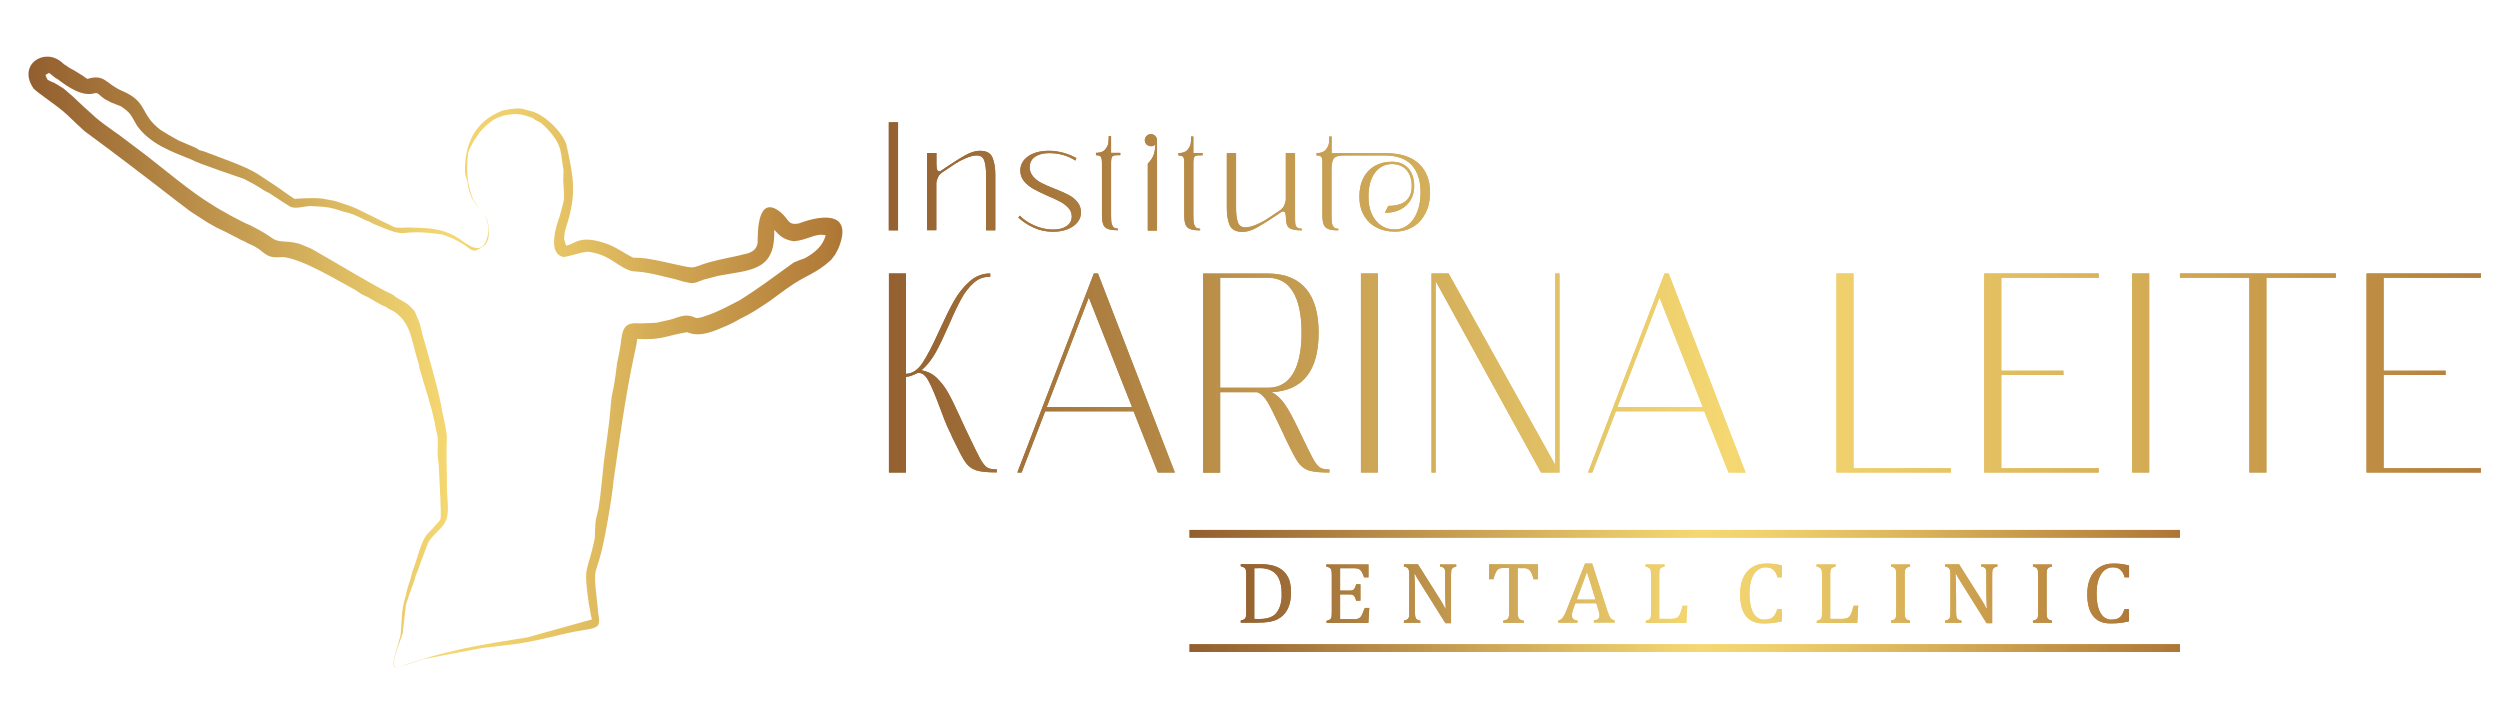 <svg xmlns="http://www.w3.org/2000/svg" xmlns:xlink="http://www.w3.org/1999/xlink" id="Layer_1" x="0px" y="0px" viewBox="0 0 1920 540" style="enable-background:new 0 0 1920 540;" xml:space="preserve"><style type="text/css">	.st0{fill:none;}	.st1{fill-rule:evenodd;clip-rule:evenodd;fill:url(#SVGID_1_);}	.st2{fill:url(#SVGID_2_);}	.st3{fill:url(#SVGID_3_);}	.st4{fill:url(#SVGID_4_);}	.st5{fill:url(#SVGID_5_);}	.st6{fill:url(#SVGID_6_);}	.st7{fill:url(#SVGID_7_);}	.st8{fill:url(#SVGID_8_);}	.st9{fill:url(#SVGID_9_);}	.st10{fill:url(#SVGID_10_);}	.st11{fill:url(#SVGID_11_);}	.st12{fill:url(#SVGID_12_);}	.st13{fill:url(#SVGID_13_);}	.st14{fill:url(#SVGID_14_);}	.st15{fill:url(#SVGID_15_);}	.st16{fill:url(#SVGID_16_);}	.st17{fill:url(#SVGID_17_);}	.st18{fill:url(#SVGID_18_);}	.st19{fill:url(#SVGID_19_);}	.st20{fill:url(#SVGID_20_);}	.st21{fill:url(#SVGID_21_);}	.st22{fill:url(#SVGID_22_);}	.st23{fill:url(#SVGID_23_);}	.st24{fill:url(#SVGID_24_);}	.st25{fill:url(#SVGID_25_);}	.st26{fill:url(#SVGID_26_);}	.st27{fill:url(#SVGID_27_);}	.st28{fill:url(#SVGID_28_);}	.st29{fill:url(#SVGID_29_);}	.st30{fill:url(#SVGID_30_);}	.st31{fill:url(#SVGID_31_);}	.st32{fill:url(#SVGID_32_);}	.st33{fill:url(#SVGID_33_);}	.st34{fill:url(#SVGID_34_);}	.st35{fill:url(#SVGID_35_);}	.st36{fill:url(#SVGID_36_);}	.st37{fill:url(#SVGID_37_);}	.st38{fill:url(#SVGID_38_);}	.st39{fill:url(#SVGID_39_);}	.st40{fill:url(#SVGID_40_);}	.st41{fill:url(#SVGID_41_);}	.st42{fill:url(#SVGID_42_);}	.st43{fill:url(#SVGID_43_);}	.st44{fill:url(#SVGID_44_);}	.st45{fill:url(#SVGID_45_);}	.st46{fill:url(#SVGID_46_);}	.st47{fill:url(#SVGID_47_);}	.st48{fill:url(#SVGID_48_);}	.st49{fill:url(#SVGID_49_);}	.st50{fill:url(#SVGID_50_);}	.st51{fill:url(#SVGID_51_);}	.st52{fill:url(#SVGID_52_);}	.st53{fill:url(#SVGID_53_);}	.st54{fill:url(#SVGID_54_);}	.st55{fill:url(#SVGID_55_);}	.st56{fill:url(#SVGID_56_);}	.st57{fill:url(#SVGID_57_);}	.st58{fill:url(#SVGID_58_);}	.st59{fill:url(#SVGID_59_);}	.st60{fill:url(#SVGID_60_);}	.st61{fill:url(#SVGID_61_);}	.st62{fill:url(#SVGID_62_);}	.st63{fill:url(#SVGID_63_);}	.st64{fill:url(#SVGID_64_);}	.st65{fill:url(#SVGID_65_);}	.st66{fill:url(#SVGID_66_);}	.st67{fill:url(#SVGID_67_);}</style><rect x="13.7" y="36.3" class="st0" width="641.8" height="478.9"></rect><linearGradient id="SVGID_1_" gradientUnits="userSpaceOnUse" x1="22.082" y1="278.143" x2="647.17" y2="278.143">	<stop offset="0" style="stop-color:#925E2F"></stop>	<stop offset="9.962023e-02" style="stop-color:#A5753B"></stop>	<stop offset="0.292" style="stop-color:#CBA455"></stop>	<stop offset="0.437" style="stop-color:#E7C869"></stop>	<stop offset="0.516" style="stop-color:#F5D872"></stop>	<stop offset="0.592" style="stop-color:#EECF6C"></stop>	<stop offset="0.708" style="stop-color:#DEB95E"></stop>	<stop offset="0.849" style="stop-color:#C7994A"></stop>	<stop offset="1" style="stop-color:#AE7636"></stop></linearGradient><path class="st1" d="M305.7,512.6c-8.5,2.5,1.5-19,2.1-26.3c1.2-14.4,0.2-16.5,3.8-28.7v0c0.9-4.2,0.4-2.1,1.5-6.3v0 c1.9-5.4,2.2-6.8,3.6-12.3l0,0c3.8-9.3,6.4-23.5,11.9-29.3l0,0l3.6-3.7c6.9-8.5,6.3-4.5,6.3-14.4l0,0c-0.3-11.5-1.1-23.5-1.6-35.2 l0,0.1c-0.5-4.4-0.2-2.2-0.8-6.6l0,0c-0.1-9.7,1-11.9-1.3-20.2l0,0c-0.8-4.5-0.5-2.3-1.2-6.6l0,0c-1-3.4-1.9-8.7-2.8-11l0,0 c-1.3-4.3-0.8-2.3-1.7-6.1l-3.4-11.3l0.2,0.6c-1.6-4.7-0.9-2.5-1.9-6.7l0,0c-1.3-3.7-0.6-1.6-1.9-6.2c-0.3-1.9-0.1-1.1-0.4-2.5 c-6.1-18.8-5.6-31.7-19.2-40.7l0,0l-4.8-2.5c-1.3-1-1.1-0.8-1.5-1.2c-0.9-0.1-3-1.2-3.6-1.5l0.1,0.1c-6.6-3.8-3.3-1.9-9.9-5.7 l0.9,0.4c-7.8-3.8-4.4-1.8-10.8-6.1c-12.9-6.8-40.4-23.9-55.7-25.3c-9.5,0.6-10.8,0.1-18.2-6l0,0c-4.9-3.1-2.1-1.5-8.5-4.5v0 c-3.8-2.3-4.1-1.8-7.6-3.8l0,0c-1.5-0.9-0.8-0.6-2.3-1.2l0,0c-5.1-2.6-2.8-1.4-6.7-3.5l0,0c-9.9-4.7-5.1-2.2-14.5-7.5l0,0 c-4.5-3.1-8.6-5.4-13.3-8.6l0.3,0.2c-7.8-5.9-3.9-3-11.7-8.9l0.1,0.1c-23.2-18-46.2-35.6-69.9-53c-4.5-4.1-9.3-8.6-13.6-12.8 l0.3,0.3c-7.3-7-24.2-17.7-26.1-20.6c-12-18,8.5-31.3,21.9-19.8l0,0l1.8,1.6c1.5,0.9,2.1,1.2,3.6,2.4v0c6.5,3.6,2.8,1.5,11,6.5 c1.2,0.9,2.1,1.7,3.4,2.3c13.4-4.1,14,3.9,26.6,9.2c20.1,8.5,13.3,18,29.7,30.1c8.7,5.3,4.3,2.8,13.1,7.7l0,0 c2.3,1.2,4.6,1.9,7.3,3.2l0,0c3.2,1.4,6.6,2.5,9.2,4.5l0.6,0.2c3.3,0.8,1.5,0.3,5.4,1.7l-0.5-0.2c8.5,3.4,30.3,10.7,39.4,16.7 c6.3,4.3,13.5,8.7,19.5,13.1l-0.3-0.2l6.2,4.3l0,0c0.4,0.3,2.1,1.4,2.7,1.8c1.3,0,14.4-1.1,21.3-0.2l9.7,1.8 c4.2,1.4,13.4,4.2,17.1,6.1l0,0c8.6,4.1,16.9,8.5,25.6,12.5l-0.1,0c3.2,1.5,2.5,1.6,6,2c4.9,0,2.4,0.1,7.6-0.2h0 c14.8,0.4,25.6,0.2,38.1,7.8c7.1,4.6,18.5,15.6,22.8,0.1c1.7-6.3,1-13.6-3.2-18.8c-3.8-4.7-5.4-6.4-8.7-11.9l0,0 c-2.7-7-2.3-5.8-3.4-12.8v0c-0.9-3-1.3-3.3-1.8-6.6v0c-0.5-21.5,7.4-39.3,28.4-47.4c1.4-0.5,5.6-1.1,7.1-1.4l0,0 c7.6-0.9,7.4-0.4,14.6,1.5h0c10.5,2.2,24.1,15.6,27.7,25.4l0,0c6,27.6,8.1,38.7-0.6,65.4c-0.9,2.8-0.8,4.5-1.1,7.8 c0.7,1.5,0.9,3.3,1.6,4.8c6.8-0.7,9.9-9.4,32.7-0.8h0c8.9,3.9,11.7,6.6,18.7,10.1l0,0l0,0c10.5,0.5-2.7-0.6,9.9,0.6h0 c10.6,1.8,5.2,0.8,16,3.1l0,0c29.8,6.6,12.7,3.7,43.5-2.8l6.4-1.4l-0.3,0.1c5.6-1.2,3.1-0.6,7.6-1.7l0,0c3.6-0.9,2-0.6,4.7-1.1 c4.5-1.5,7.1-3.6,7.9-8.4c-0.1-8.2,0-37.1,17.2-23.6c7.1,5.6,5.5,10.6,14.4,8.9c19.9-7.5,41.8-8.3,30.3,19.4l0,0l0,0 c-3.2,6.1-1.4,3.2-5.5,8.6c-12.6,11.5-19,11.1-34.3,22.2l-13.4,9.8c-8.3,5.5-13.9,9.3-22.6,13.5c-5.9,3.3-2.7,1.6-9.7,5l0,0 c-9.8,4.1-20.6,9.4-30.6,5c-18,3.1-18.5,6.1-38.4,5.2c-0.2,1.5-0.4,3.3-0.4,3.7c-1.2,5.8-0.6,3-1.8,8.5v0 c-6.3,28.7-11.7,67.2-15.9,96.7v0c-1,11.8-7.3,50-11.3,61.7l0,0c-2.1,6.9-3,7.6-2.9,14.8v0c0.5,9.1,1.8,16.8,2.4,25.2v0 c2.9,14.7-2.2,10.1-27.7,16.3c-29.9,7.2-30.5,6.8-60.9,10.4c-30.3,5.7-15.1,2.9-45.5,8.6L305.7,512.6L305.7,512.6z M322.1,282.4 L322.1,282.4L322.1,282.4L322.1,282.4L322.1,282.4z M297.6,236.6L297.6,236.6L297.6,236.6L297.6,236.6L297.6,236.6z M65.1,100.6 L65.1,100.6L65.1,100.6L65.1,100.6L65.1,100.6z M198.3,133.7L198.3,133.7L198.3,133.7L198.3,133.7z M351.7,182.5L351.7,182.5 L351.7,182.5L351.7,182.5L351.7,182.5z M638.5,199.7L638.5,199.7L638.5,199.7L638.5,199.7L638.5,199.7z M305.7,512.6 c35.4-13,62.6-17.3,99.3-23.1c33.6-9.4,17.7-4.9,49.6-13.8c-1.4-5-1.2-6.6-2.4-12l0,0c-4.4-31.4-1.2-22.2,4.6-50.3 c0.4-10.9,0-11.9,2.8-22.6l0,0c2.7-16.6,3.2-31.8,6-49.4l0,0c1.5-11.8,0.7-5.8,2.3-17.8l0,0c1.1-12,0.5-5.8,1.8-18.8 c2.3-11,1.3-5.6,3-16.3l0,0c1.6-12.6,0.6-6.4,3-18.3c2.7-13.3,0.2-23.4,15.5-21.8c8.7-0.4,4.7-0.2,12.8-0.5l11.1-2.5 c8.7-2.7,11.9-4.7,19.7-1.1c3.2-0.1,4.7-1,8.1-2l0,0c10.7-3.8,15.3-6.8,24.8-11.5c15.4-9.6,27-18.5,41.9-29.2 c6.2-2.5,3.4-1.5,8.4-3.2h0c7.5-4.2,14-9.3,16.1-17.8c-1.6-0.2-3.4-0.3-4.1-0.3c-6.9,0.6-10.5,3.9-20.3,5c-7.9-1.2-11-4.3-15.1-8.8 c0,1.5,0,3,0,3.9c-0.5,28.1-19.5,26.9-42.8,31.4c-3.8,1.1-7.2,1.7-11.2,2.9l0,0c-8.3,3.1-7.5,3.5-16.4,1.4h0c-3.1-1-1.6-0.5-4.6-1.4 h0c-12.3-2.8-21.1-5.8-34-6.4c-11.6-3-16.3-12.7-34.1-15l0,0c-7.2,0.7-11,2.9-18.6,4.1c-12.8-2.5-5.7-24-3.2-31l0,0 c1.1-4.1,0.5-2,1.8-6.4l0,0c2.1-9,1.6-4.4,1.5-13.8l0,0c-0.6-10.4-0.5-5.4-0.2-15.3c-2.3-13.1-1-17.8-8.8-27.7l-3.7-4.3 c-7.6-7.1-3-3.2-9.2-6.8c-1-0.7-1.2-1.1-2.2-1.6c-9.9-3.4-11.9-3.6-22.1-1.8l0.1,0l-5.5,2c-3.2,1.7-1.6,0.8-4.7,2.9l-4.3,3.7 c-2.5,2.7-1.3,1.4-3.9,4.2l-4.9,7.2c-0.8,1.8-0.4,0.9-1.4,2.8l0,0c-2,3.7-1.2,1.8-2.6,5.7c-1.1,9.1-1.4,19.5,1.3,28.6l0,0 c2.2,7.2,1.8,6.5,6.4,13.2l0,0c1,1.3,2.6,3.6,3.7,4.9c2.4,3,2.9,3.9,3.9,7.6h0c0.7,5.7,1.6,13-3.2,17.3c-7.9,5.4-8.1,4.5-15-0.7 c-8-4.7-8.1-4.9-17-8l0,0c-37.9-5.5-21.9,5.1-52.7-8.1c-2.7-1.4-1.4-0.7-3.7-2c-1.8-0.7-2.4-0.7-4.2-1.7l0,0 c-6.2-3-8.5-4.3-15.1-5.7h0c-11.3-3.8-13.1-3.7-26.2-4.4l0,0c-4.5,0.4-10.8,2.3-14.7,0.6c-5.5-3.2-10.7-7-16.1-10.4l0,0 c-1.3-0.7-2.2-1-3.7-1.9l0.1,0.1c-8.1-5.2-9.4-5.8-16.2-9.3c-2.9-1-36.3-12.2-40.3-14.8l0,0c-15.4-6.2-31.5-11.9-41.6-25.9l0,0 c-4.8-8.1-4.6-9.7-12.3-14.9c-4.4-1.7-1.9-0.7-7.6-3l0,0c-3.8-1.9-4.3-2-7.8-4.8l0,0c-0.7-0.6-2.2-2.1-3.2-2.4 c-1.1,0-1.2-0.1-2.1,0.2c-9.2,2.6-20.4-5-27.6-10.6l0,0c-3.2-1.6-4.6-3.5-7-5.1c-0.9,0.4-1.9,1-2.8,1.6c0.7,1.9,0.4,1.1,1.7,3.7 l4.2,2.1L40.6,63c10.9,6.6,5.9,3,15,10.8l0,0c1,0.9,0.6,0.5,1.4,1.3l0,0c4.8,4.5,8.9,8.5,14,12.9l0,0c6.3,6,12.8,10,20.1,15.4 l-0.2-0.2c13.6,10.2,6.8,5.1,20.3,15.3l-0.1-0.1c13.9,10.7,36.4,29.8,52.1,39l0,0c4.4,3.1,23.1,13.5,29.2,15.7 c4.8,2.6,11.2,5.8,15.2,8.8c6.7,5.3,10.1,2.2,22,5.2l0,0c12.5,5.2,6.7,2.3,17.8,8.7c9.3,5.1,42.7,25.5,53.3,30 c1.3,0.7,1.9,1,2.9,2.1c6.7,4.4,8.7,3.9,14.9,11.2l0,0c5.1,12.4,3,6.1,6.2,19l-0.1-0.6c3.4,11.7,13.8,47.4,15,58.8 c1.1,3.9,3.3,14.5,3.6,18.7v0c-0.6,14.5,0.1,27.9,0.1,42.6c0.5,10.5,2.6,19.9-4,27.2l0,0c-3.6,3.9-8.2,7.8-10.5,12.1l-6.6,17.5 l0.1-0.2c-1.5,4.9-2.6,5.7-4.2,12.1l0,0c-2.1,5.5-4.5,12.2-6.3,17.9l-2.6,22.4l0,0C307.4,492.8,297.5,514.7,305.7,512.6L305.7,512.6 z M469.7,304.7L469.7,304.7L469.7,304.7L469.7,304.7L469.7,304.7z M609.6,201.6L609.6,201.6L609.6,201.6L609.6,201.6L609.6,201.6z  M609.7,185.3L609.7,185.3L609.7,185.3L609.7,185.3L609.7,185.3z M432.9,197.2L432.9,197.2L432.9,197.2L432.9,197.2L432.9,197.2z  M287.2,171.8L287.2,171.8L287.2,171.8L287.2,171.8L287.2,171.8z M223.2,158.8L223.2,158.8L223.2,158.8L223.2,158.8z M192.3,173.1 L192.3,173.1L192.3,173.1L192.3,173.1L192.3,173.1z M300.6,225.8L300.6,225.8L300.6,225.8L300.6,225.8L300.6,225.8z"></path><linearGradient id="SVGID_2_" gradientUnits="userSpaceOnUse" x1="913.579" y1="410.001" x2="1674.177" y2="410.001">	<stop offset="0" style="stop-color:#925E2F"></stop>	<stop offset="9.962023e-02" style="stop-color:#A5753B"></stop>	<stop offset="0.292" style="stop-color:#CBA455"></stop>	<stop offset="0.437" style="stop-color:#E7C869"></stop>	<stop offset="0.516" style="stop-color:#F5D872"></stop>	<stop offset="0.592" style="stop-color:#EECF6C"></stop>	<stop offset="0.708" style="stop-color:#DEB95E"></stop>	<stop offset="0.849" style="stop-color:#C7994A"></stop>	<stop offset="1" style="stop-color:#AE7636"></stop></linearGradient><rect x="913.6" y="407" class="st2" width="760.6" height="5.9"></rect><linearGradient id="SVGID_3_" gradientUnits="userSpaceOnUse" x1="913.579" y1="497.722" x2="1674.177" y2="497.722">	<stop offset="0" style="stop-color:#925E2F"></stop>	<stop offset="9.962023e-02" style="stop-color:#A5753B"></stop>	<stop offset="0.292" style="stop-color:#CBA455"></stop>	<stop offset="0.437" style="stop-color:#E7C869"></stop>	<stop offset="0.516" style="stop-color:#F5D872"></stop>	<stop offset="0.592" style="stop-color:#EECF6C"></stop>	<stop offset="0.708" style="stop-color:#DEB95E"></stop>	<stop offset="0.849" style="stop-color:#C7994A"></stop>	<stop offset="1" style="stop-color:#AE7636"></stop></linearGradient><rect x="913.6" y="494.8" class="st3" width="760.6" height="5.9"></rect><g>	<linearGradient id="SVGID_4_" gradientUnits="userSpaceOnUse" x1="942.433" y1="455.814" x2="1644.06" y2="455.814">		<stop offset="0" style="stop-color:#925E2F"></stop>		<stop offset="9.962023e-02" style="stop-color:#A5753B"></stop>		<stop offset="0.292" style="stop-color:#CBA455"></stop>		<stop offset="0.437" style="stop-color:#E7C869"></stop>		<stop offset="0.516" style="stop-color:#F5D872"></stop>		<stop offset="0.592" style="stop-color:#EECF6C"></stop>		<stop offset="0.708" style="stop-color:#DEB95E"></stop>		<stop offset="0.849" style="stop-color:#C7994A"></stop>		<stop offset="1" style="stop-color:#AE7636"></stop>	</linearGradient>	<path class="st4" d="M985.8,438.7c-1.9-1.8-4.3-3.1-7-4c-2.8-0.9-6.4-1.4-10.7-1.4h-15.2v1.6c1.1,0.3,1.8,0.5,2.3,0.8  c0.4,0.2,0.8,0.5,1.1,0.9c0.3,0.4,0.5,0.9,0.6,1.6c0.1,0.7,0.2,1.8,0.2,3.3v28.5c0,1.5-0.1,2.6-0.2,3.3c-0.1,0.7-0.3,1.2-0.6,1.6  c-0.3,0.4-0.6,0.7-1.1,0.9c-0.5,0.2-1.2,0.5-2.3,0.8v1.6h12.5c3.9,0,6.9-0.2,9.3-0.6c2.3-0.4,4.4-1,6.2-1.9c2.1-1.1,4-2.4,5.4-4.1  c1.7-1.9,3-4.3,3.9-7.1c0.9-2.8,1.3-6.1,1.3-9.8c0-3.7-0.5-6.8-1.4-9.5C989.1,442.7,987.7,440.5,985.8,438.7z M984,461.6  c-0.3,1.9-0.7,3.6-1.4,5.1c-0.6,1.5-1.4,2.9-2.4,4.1c-1,1.2-2.1,2.1-3.4,2.7c-1.3,0.7-2.6,1.1-4.2,1.4c-1.5,0.3-3.2,0.5-5.2,0.5  c-1.8,0-3.2,0-4.1-0.1v-38.9c1.4-0.1,2.9-0.1,4.5-0.1c3.4,0,6.4,0.7,8.8,2c2.5,1.3,4.4,3.4,5.7,6.3c1.3,2.9,2,6.5,2,11  C984.4,457.7,984.3,459.7,984,461.6z"></path>	<linearGradient id="SVGID_5_" gradientUnits="userSpaceOnUse" x1="942.433" y1="455.814" x2="1644.06" y2="455.814">		<stop offset="0" style="stop-color:#925E2F"></stop>		<stop offset="9.962023e-02" style="stop-color:#A5753B"></stop>		<stop offset="0.292" style="stop-color:#CBA455"></stop>		<stop offset="0.437" style="stop-color:#E7C869"></stop>		<stop offset="0.516" style="stop-color:#F5D872"></stop>		<stop offset="0.592" style="stop-color:#EECF6C"></stop>		<stop offset="0.708" style="stop-color:#DEB95E"></stop>		<stop offset="0.849" style="stop-color:#C7994A"></stop>		<stop offset="1" style="stop-color:#AE7636"></stop>	</linearGradient>	<path class="st5" d="M1046.9,470.1c-0.3,0.8-0.6,1.5-1,2.3c-0.4,0.7-0.8,1.3-1.3,1.8c-0.5,0.4-1.1,0.8-1.8,1  c-0.7,0.2-1.6,0.3-2.8,0.3h-10.8v-19h7.4c1.1,0,1.9,0.1,2.4,0.4c0.5,0.3,1,0.8,1.4,1.4c0.4,0.7,0.8,1.7,1.1,3h3.3v-12.6h-3.3  c-0.3,1.4-0.7,2.4-1.1,3.1c-0.4,0.7-0.9,1.1-1.4,1.4c-0.6,0.3-1.4,0.4-2.4,0.4h-7.4v-17.2h10.9c0.9,0,1.7,0.1,2.3,0.2  c0.6,0.1,1.2,0.3,1.7,0.7c0.5,0.3,0.9,0.8,1.3,1.3c0.4,0.6,0.8,1.2,1.1,2c0.4,0.8,0.7,1.8,1.1,2.8h3.4v-9.9h-32.4v1.6  c1.1,0.3,1.8,0.5,2.3,0.8c0.4,0.2,0.8,0.5,1.1,0.9c0.3,0.4,0.5,0.9,0.6,1.6c0.1,0.7,0.2,1.8,0.2,3.3v28.5c0,1.6-0.1,2.8-0.2,3.6  c-0.1,0.8-0.5,1.4-0.9,1.8c-0.5,0.4-1.4,0.8-2.9,1.2v1.6h32.1l0.7-11.5h-3.4C1047.5,468.2,1047.2,469.4,1046.9,470.1z"></path>	<linearGradient id="SVGID_6_" gradientUnits="userSpaceOnUse" x1="942.433" y1="455.915" x2="1644.06" y2="455.915">		<stop offset="0" style="stop-color:#925E2F"></stop>		<stop offset="9.962023e-02" style="stop-color:#A5753B"></stop>		<stop offset="0.292" style="stop-color:#CBA455"></stop>		<stop offset="0.437" style="stop-color:#E7C869"></stop>		<stop offset="0.516" style="stop-color:#F5D872"></stop>		<stop offset="0.592" style="stop-color:#EECF6C"></stop>		<stop offset="0.708" style="stop-color:#DEB95E"></stop>		<stop offset="0.849" style="stop-color:#C7994A"></stop>		<stop offset="1" style="stop-color:#AE7636"></stop>	</linearGradient>	<path class="st6" d="M1106.1,435c1.1,0.3,1.8,0.5,2.2,0.8c0.4,0.2,0.8,0.5,1,0.9c0.2,0.4,0.4,0.9,0.5,1.6c0.1,0.7,0.1,1.8,0.1,3.3  v6.9c0,3.2,0,6.8,0.1,10.8c0.1,4,0.2,6.6,0.3,8h-0.4c-0.6-1.2-1.2-2.3-1.7-3.3c-0.6-1-1.3-2.1-2.1-3.5l-17.1-27.1h-10.8v1.6  c1.1,0.3,1.8,0.5,2.2,0.8c0.4,0.2,0.8,0.5,1.1,0.9c0.3,0.4,0.4,0.9,0.6,1.6c0.1,0.7,0.2,1.8,0.2,3.3v28.5c0,1.6-0.1,2.8-0.2,3.6  c-0.2,0.8-0.5,1.4-1,1.8c-0.5,0.4-1.4,0.8-2.9,1.2v1.6h12.6v-1.6c-1.1-0.3-1.8-0.5-2.3-0.8c-0.5-0.3-0.8-0.6-1.1-1  c-0.2-0.4-0.4-0.9-0.5-1.6c-0.1-0.7-0.2-1.8-0.2-3.2v-6.7c0-4.4,0-8.8-0.1-13.2c-0.1-4.4-0.2-7.5-0.4-9.2h0.6  c0.4,0.9,0.9,1.7,1.4,2.6c0.5,0.9,1.4,2.3,2.6,4.2l19.3,30.8h4.3v-36.9c0-1.6,0.1-2.8,0.2-3.4c0.1-0.7,0.3-1.2,0.6-1.6  c0.3-0.3,0.6-0.6,1-0.9c0.4-0.2,1.2-0.5,2.2-0.7v-1.6h-12.5V435z"></path>	<linearGradient id="SVGID_7_" gradientUnits="userSpaceOnUse" x1="942.433" y1="455.814" x2="1644.06" y2="455.814">		<stop offset="0" style="stop-color:#925E2F"></stop>		<stop offset="9.962023e-02" style="stop-color:#A5753B"></stop>		<stop offset="0.292" style="stop-color:#CBA455"></stop>		<stop offset="0.437" style="stop-color:#E7C869"></stop>		<stop offset="0.516" style="stop-color:#F5D872"></stop>		<stop offset="0.592" style="stop-color:#EECF6C"></stop>		<stop offset="0.708" style="stop-color:#DEB95E"></stop>		<stop offset="0.849" style="stop-color:#C7994A"></stop>		<stop offset="1" style="stop-color:#AE7636"></stop>	</linearGradient>	<path class="st7" d="M1143.6,444.8h3.4c0.4-1.8,0.9-3.2,1.4-4.4c0.5-1.1,1-2,1.6-2.7c0.6-0.6,1.3-1,2-1.2c0.7-0.2,1.6-0.3,2.7-0.3  h4.4V470c0,1.3-0.1,2.3-0.2,3c-0.1,0.7-0.3,1.2-0.5,1.6c-0.2,0.4-0.5,0.7-0.8,1c-0.3,0.3-0.8,0.5-1.3,0.6c-0.5,0.2-1.1,0.3-1.8,0.5  v1.6h15.8v-1.6c-1.1-0.2-2-0.5-2.5-0.7c-0.5-0.3-0.9-0.6-1.3-1.1c-0.3-0.4-0.5-1.1-0.7-1.8c-0.2-0.8-0.2-1.8-0.2-3.1v-33.7h4.4  c1.3,0,2.2,0.1,2.9,0.4c0.6,0.2,1.2,0.7,1.8,1.2c0.6,0.6,1.1,1.4,1.6,2.5c0.5,1.1,1,2.6,1.5,4.5h3.4v-11.5h-37.5V444.8z"></path>	<linearGradient id="SVGID_8_" gradientUnits="userSpaceOnUse" x1="942.433" y1="455.55" x2="1644.06" y2="455.55">		<stop offset="0" style="stop-color:#925E2F"></stop>		<stop offset="9.962023e-02" style="stop-color:#A5753B"></stop>		<stop offset="0.292" style="stop-color:#CBA455"></stop>		<stop offset="0.437" style="stop-color:#E7C869"></stop>		<stop offset="0.516" style="stop-color:#F5D872"></stop>		<stop offset="0.592" style="stop-color:#EECF6C"></stop>		<stop offset="0.708" style="stop-color:#DEB95E"></stop>		<stop offset="0.849" style="stop-color:#C7994A"></stop>		<stop offset="1" style="stop-color:#AE7636"></stop>	</linearGradient>	<path class="st8" d="M1236.1,473.4c-0.4-0.9-0.9-2.2-1.5-3.9l-11.8-36.7h-5.5l-14.4,36.4c-0.9,2.3-1.8,4-2.8,5.3  c-1,1.2-2.1,1.9-3.4,2.1v1.6h14.8v-1.6c-1.5-0.2-2.5-0.6-3.2-1.2c-0.7-0.6-1.1-1.6-1.1-2.9c0-0.7,0.1-1.4,0.3-2.3  c0.2-0.8,0.6-2.1,1.2-3.7l1.2-3.2h16.1l1.3,4.2c0.3,1.1,0.6,2,0.8,2.9c0.2,0.9,0.3,1.7,0.3,2.4c0,0.8-0.1,1.4-0.4,1.9  c-0.3,0.5-0.7,0.8-1.3,1.1c-0.6,0.3-1.4,0.5-2.6,0.7v1.6h16v-1.6c-1-0.2-1.9-0.6-2.5-1.1C1237.1,475,1236.6,474.3,1236.1,473.4z   M1210.9,460.5l7.9-21.2l6.6,21.2H1210.9z"></path>	<linearGradient id="SVGID_9_" gradientUnits="userSpaceOnUse" x1="942.433" y1="455.814" x2="1644.06" y2="455.814">		<stop offset="0" style="stop-color:#925E2F"></stop>		<stop offset="9.962023e-02" style="stop-color:#A5753B"></stop>		<stop offset="0.292" style="stop-color:#CBA455"></stop>		<stop offset="0.437" style="stop-color:#E7C869"></stop>		<stop offset="0.516" style="stop-color:#F5D872"></stop>		<stop offset="0.592" style="stop-color:#EECF6C"></stop>		<stop offset="0.708" style="stop-color:#DEB95E"></stop>		<stop offset="0.849" style="stop-color:#C7994A"></stop>		<stop offset="1" style="stop-color:#AE7636"></stop>	</linearGradient>	<path class="st9" d="M1291,469.5c-0.3,1-0.6,1.8-1,2.5c-0.3,0.7-0.7,1.2-1.1,1.6c-0.4,0.4-0.8,0.7-1.3,1c-0.5,0.2-1.1,0.4-1.7,0.5  c-0.7,0.1-1.5,0.2-2.5,0.2h-9.1v-33.7c0-1.6,0.1-2.7,0.2-3.4c0.1-0.7,0.3-1.3,0.6-1.6c0.3-0.3,0.6-0.6,1.1-0.8  c0.4-0.2,1.1-0.4,2.2-0.7v-1.6h-14.6v1.6c1.1,0.3,1.8,0.5,2.3,0.8c0.4,0.2,0.8,0.5,1.1,0.9c0.3,0.4,0.5,0.9,0.6,1.6  c0.1,0.7,0.2,1.8,0.2,3.3v28.5c0,1.6-0.1,2.8-0.2,3.6c-0.1,0.8-0.5,1.4-0.9,1.8c-0.5,0.4-1.4,0.8-2.9,1.2v1.6h31.1l0.7-13.2h-3.5  C1291.7,467,1291.3,468.5,1291,469.5z"></path>	<linearGradient id="SVGID_10_" gradientUnits="userSpaceOnUse" x1="942.433" y1="455.814" x2="1644.06" y2="455.814">		<stop offset="0" style="stop-color:#925E2F"></stop>		<stop offset="9.962023e-02" style="stop-color:#A5753B"></stop>		<stop offset="0.292" style="stop-color:#CBA455"></stop>		<stop offset="0.437" style="stop-color:#E7C869"></stop>		<stop offset="0.516" style="stop-color:#F5D872"></stop>		<stop offset="0.592" style="stop-color:#EECF6C"></stop>		<stop offset="0.708" style="stop-color:#DEB95E"></stop>		<stop offset="0.849" style="stop-color:#C7994A"></stop>		<stop offset="1" style="stop-color:#AE7636"></stop>	</linearGradient>	<path class="st10" d="M1356.4,432.8c-4.2,0-7.8,1-10.8,2.9c-3,1.9-5.3,4.7-6.9,8.2c-1.5,3.5-2.3,7.7-2.3,12.3  c0,7.5,1.5,13.1,4.5,16.9c3,3.8,7.4,5.7,13.3,5.7c2.7,0,5.2-0.1,7.5-0.4c2.3-0.3,4.5-0.7,6.7-1.2v-9.4h-3.4  c-0.7,2.2-1.5,3.8-2.3,4.9c-0.8,1.1-1.8,1.9-3,2.4c-1.2,0.5-2.8,0.8-4.6,0.8c-2.5,0-4.6-0.8-6.3-2.3c-1.7-1.6-3-3.8-3.9-6.9  c-0.9-3-1.3-6.7-1.3-11c0-4.3,0.5-7.9,1.6-10.9c1.1-3,2.5-5.3,4.4-6.8c1.9-1.5,4-2.3,6.3-2.3c1.6,0,3,0.2,4.1,0.7  c1.1,0.5,2.1,1.3,3,2.4c0.9,1.1,1.6,2.6,2.1,4.6h3.4v-9.1c-2.3-0.6-4.3-1-6.1-1.2C1360.4,432.9,1358.5,432.8,1356.4,432.8z"></path>	<linearGradient id="SVGID_11_" gradientUnits="userSpaceOnUse" x1="942.433" y1="455.814" x2="1644.06" y2="455.814">		<stop offset="0" style="stop-color:#925E2F"></stop>		<stop offset="9.962023e-02" style="stop-color:#A5753B"></stop>		<stop offset="0.292" style="stop-color:#CBA455"></stop>		<stop offset="0.437" style="stop-color:#E7C869"></stop>		<stop offset="0.516" style="stop-color:#F5D872"></stop>		<stop offset="0.592" style="stop-color:#EECF6C"></stop>		<stop offset="0.708" style="stop-color:#DEB95E"></stop>		<stop offset="0.849" style="stop-color:#C7994A"></stop>		<stop offset="1" style="stop-color:#AE7636"></stop>	</linearGradient>	<path class="st11" d="M1422.3,469.5c-0.3,1-0.6,1.8-1,2.5c-0.3,0.7-0.7,1.2-1.1,1.6c-0.4,0.4-0.8,0.7-1.3,1  c-0.5,0.2-1.1,0.4-1.7,0.5c-0.7,0.1-1.5,0.2-2.5,0.2h-9.1v-33.7c0-1.6,0.1-2.7,0.2-3.4c0.1-0.7,0.3-1.3,0.6-1.6  c0.3-0.3,0.6-0.6,1.1-0.8c0.4-0.2,1.1-0.4,2.2-0.7v-1.6h-14.6v1.6c1.1,0.3,1.8,0.5,2.3,0.8c0.4,0.2,0.8,0.5,1.1,0.9  c0.3,0.4,0.5,0.9,0.6,1.6c0.1,0.7,0.2,1.8,0.2,3.3v28.5c0,1.6-0.1,2.8-0.2,3.6c-0.1,0.8-0.5,1.4-0.9,1.8c-0.5,0.4-1.4,0.8-2.9,1.2  v1.6h31.1l0.7-13.2h-3.5C1423,467,1422.6,468.5,1422.3,469.5z"></path>	<linearGradient id="SVGID_12_" gradientUnits="userSpaceOnUse" x1="942.433" y1="455.814" x2="1644.06" y2="455.814">		<stop offset="0" style="stop-color:#925E2F"></stop>		<stop offset="9.962023e-02" style="stop-color:#A5753B"></stop>		<stop offset="0.292" style="stop-color:#CBA455"></stop>		<stop offset="0.437" style="stop-color:#E7C869"></stop>		<stop offset="0.516" style="stop-color:#F5D872"></stop>		<stop offset="0.592" style="stop-color:#EECF6C"></stop>		<stop offset="0.708" style="stop-color:#DEB95E"></stop>		<stop offset="0.849" style="stop-color:#C7994A"></stop>		<stop offset="1" style="stop-color:#AE7636"></stop>	</linearGradient>	<path class="st12" d="M1452.1,435c1.1,0.3,1.8,0.5,2.3,0.8c0.4,0.2,0.8,0.5,1.1,0.9c0.3,0.4,0.5,0.9,0.6,1.6  c0.1,0.7,0.2,1.8,0.2,3.3v28.5c0,1.6-0.1,2.8-0.2,3.6c-0.1,0.8-0.5,1.4-0.9,1.8c-0.5,0.4-1.4,0.8-2.9,1.2v1.6h14.6v-1.6  c-1.1-0.3-1.8-0.5-2.3-0.8c-0.5-0.3-0.8-0.6-1.1-1c-0.2-0.4-0.4-0.9-0.5-1.6c-0.1-0.7-0.2-1.8-0.2-3.2v-28.5c0-1.5,0.1-2.6,0.2-3.3  c0.1-0.7,0.3-1.3,0.6-1.6c0.3-0.4,0.6-0.7,1.1-0.9c0.5-0.2,1.2-0.5,2.2-0.7v-1.6h-14.6V435z"></path>	<linearGradient id="SVGID_13_" gradientUnits="userSpaceOnUse" x1="942.433" y1="455.915" x2="1644.06" y2="455.915">		<stop offset="0" style="stop-color:#925E2F"></stop>		<stop offset="9.962023e-02" style="stop-color:#A5753B"></stop>		<stop offset="0.292" style="stop-color:#CBA455"></stop>		<stop offset="0.437" style="stop-color:#E7C869"></stop>		<stop offset="0.516" style="stop-color:#F5D872"></stop>		<stop offset="0.592" style="stop-color:#EECF6C"></stop>		<stop offset="0.708" style="stop-color:#DEB95E"></stop>		<stop offset="0.849" style="stop-color:#C7994A"></stop>		<stop offset="1" style="stop-color:#AE7636"></stop>	</linearGradient>	<path class="st13" d="M1521.7,435c1.1,0.3,1.8,0.5,2.2,0.8c0.4,0.2,0.8,0.5,1,0.9c0.2,0.4,0.4,0.9,0.5,1.6c0.1,0.7,0.1,1.8,0.1,3.3  v6.9c0,3.2,0,6.8,0.1,10.8c0.1,4,0.2,6.6,0.3,8h-0.4c-0.6-1.2-1.2-2.3-1.7-3.3c-0.6-1-1.3-2.1-2.1-3.5l-17.1-27.1h-10.8v1.6  c1.1,0.3,1.8,0.5,2.2,0.8c0.4,0.2,0.8,0.5,1.1,0.9c0.3,0.4,0.4,0.9,0.6,1.6c0.1,0.7,0.2,1.8,0.2,3.3v28.5c0,1.6-0.1,2.8-0.2,3.6  c-0.2,0.8-0.5,1.4-1,1.8c-0.5,0.4-1.4,0.8-2.9,1.2v1.6h12.6v-1.6c-1.1-0.3-1.8-0.5-2.3-0.8c-0.5-0.3-0.8-0.6-1.1-1  c-0.2-0.4-0.4-0.9-0.5-1.6c-0.1-0.7-0.2-1.8-0.2-3.2v-6.7c0-4.4,0-8.8-0.1-13.2c-0.1-4.4-0.2-7.5-0.4-9.2h0.6  c0.4,0.9,0.9,1.7,1.4,2.6c0.5,0.9,1.4,2.3,2.6,4.2l19.3,30.8h4.3v-36.9c0-1.6,0.1-2.8,0.2-3.4c0.1-0.7,0.3-1.2,0.6-1.6  c0.3-0.3,0.6-0.6,1-0.9c0.4-0.2,1.2-0.5,2.2-0.7v-1.6h-12.5V435z"></path>	<linearGradient id="SVGID_14_" gradientUnits="userSpaceOnUse" x1="942.433" y1="455.814" x2="1644.06" y2="455.814">		<stop offset="0" style="stop-color:#925E2F"></stop>		<stop offset="9.962023e-02" style="stop-color:#A5753B"></stop>		<stop offset="0.292" style="stop-color:#CBA455"></stop>		<stop offset="0.437" style="stop-color:#E7C869"></stop>		<stop offset="0.516" style="stop-color:#F5D872"></stop>		<stop offset="0.592" style="stop-color:#EECF6C"></stop>		<stop offset="0.708" style="stop-color:#DEB95E"></stop>		<stop offset="0.849" style="stop-color:#C7994A"></stop>		<stop offset="1" style="stop-color:#AE7636"></stop>	</linearGradient>	<path class="st14" d="M1561.1,435c1.1,0.3,1.8,0.5,2.3,0.8c0.4,0.2,0.8,0.5,1.1,0.9c0.3,0.4,0.5,0.9,0.6,1.6  c0.1,0.7,0.2,1.8,0.2,3.3v28.5c0,1.6-0.1,2.8-0.2,3.6c-0.1,0.8-0.5,1.4-0.9,1.8c-0.5,0.4-1.4,0.8-2.9,1.2v1.6h14.6v-1.6  c-1.1-0.3-1.8-0.5-2.3-0.8c-0.5-0.3-0.8-0.6-1.1-1c-0.2-0.4-0.4-0.9-0.5-1.6c-0.1-0.7-0.2-1.8-0.2-3.2v-28.5c0-1.5,0.1-2.6,0.2-3.3  c0.1-0.7,0.3-1.3,0.6-1.6c0.3-0.4,0.6-0.7,1.1-0.9c0.4-0.2,1.2-0.5,2.2-0.7v-1.6h-14.6V435z"></path>	<linearGradient id="SVGID_15_" gradientUnits="userSpaceOnUse" x1="942.433" y1="455.814" x2="1644.06" y2="455.814">		<stop offset="0" style="stop-color:#925E2F"></stop>		<stop offset="9.962023e-02" style="stop-color:#A5753B"></stop>		<stop offset="0.292" style="stop-color:#CBA455"></stop>		<stop offset="0.437" style="stop-color:#E7C869"></stop>		<stop offset="0.516" style="stop-color:#F5D872"></stop>		<stop offset="0.592" style="stop-color:#EECF6C"></stop>		<stop offset="0.708" style="stop-color:#DEB95E"></stop>		<stop offset="0.849" style="stop-color:#C7994A"></stop>		<stop offset="1" style="stop-color:#AE7636"></stop>	</linearGradient>	<path class="st15" d="M1623,432.8c-4.2,0-7.8,1-10.8,2.9c-3,1.9-5.3,4.7-6.9,8.2c-1.5,3.5-2.3,7.7-2.3,12.3  c0,7.5,1.5,13.1,4.5,16.9c3,3.8,7.4,5.7,13.3,5.7c2.7,0,5.2-0.1,7.5-0.4c2.3-0.3,4.5-0.7,6.7-1.2v-9.4h-3.4  c-0.7,2.2-1.5,3.8-2.3,4.9c-0.8,1.1-1.8,1.9-3,2.4c-1.2,0.5-2.8,0.8-4.6,0.8c-2.5,0-4.6-0.8-6.3-2.3c-1.7-1.6-3-3.8-3.9-6.9  c-0.9-3-1.3-6.7-1.3-11c0-4.3,0.5-7.9,1.6-10.9c1.1-3,2.5-5.3,4.4-6.8c1.9-1.5,4-2.3,6.3-2.3c1.6,0,3,0.2,4.1,0.7  c1.1,0.5,2.1,1.3,3,2.4c0.9,1.1,1.6,2.6,2.1,4.6h3.4v-9.1c-2.3-0.6-4.3-1-6.1-1.2C1627,432.9,1625.1,432.8,1623,432.8z"></path></g><linearGradient id="SVGID_16_" gradientUnits="userSpaceOnUse" x1="913.579" y1="410.001" x2="1674.177" y2="410.001">	<stop offset="0" style="stop-color:#925E2F"></stop>	<stop offset="9.962023e-02" style="stop-color:#A5753B"></stop>	<stop offset="0.292" style="stop-color:#CBA455"></stop>	<stop offset="0.437" style="stop-color:#E7C869"></stop>	<stop offset="0.516" style="stop-color:#F5D872"></stop>	<stop offset="0.592" style="stop-color:#EECF6C"></stop>	<stop offset="0.708" style="stop-color:#DEB95E"></stop>	<stop offset="0.849" style="stop-color:#C7994A"></stop>	<stop offset="1" style="stop-color:#AE7636"></stop></linearGradient><rect x="913.6" y="407" class="st16" width="760.6" height="5.9"></rect><linearGradient id="SVGID_17_" gradientUnits="userSpaceOnUse" x1="913.579" y1="497.722" x2="1674.177" y2="497.722">	<stop offset="0" style="stop-color:#925E2F"></stop>	<stop offset="9.962023e-02" style="stop-color:#A5753B"></stop>	<stop offset="0.292" style="stop-color:#CBA455"></stop>	<stop offset="0.437" style="stop-color:#E7C869"></stop>	<stop offset="0.516" style="stop-color:#F5D872"></stop>	<stop offset="0.592" style="stop-color:#EECF6C"></stop>	<stop offset="0.708" style="stop-color:#DEB95E"></stop>	<stop offset="0.849" style="stop-color:#C7994A"></stop>	<stop offset="1" style="stop-color:#AE7636"></stop></linearGradient><rect x="913.6" y="494.8" class="st17" width="760.6" height="5.9"></rect><g>	<g>		<linearGradient id="SVGID_18_" gradientUnits="userSpaceOnUse" x1="667.803" y1="286.435" x2="1947.224" y2="286.435">			<stop offset="0" style="stop-color:#925E2F"></stop>			<stop offset="9.962023e-02" style="stop-color:#A5753B"></stop>			<stop offset="0.292" style="stop-color:#CBA455"></stop>			<stop offset="0.437" style="stop-color:#E7C869"></stop>			<stop offset="0.516" style="stop-color:#F5D872"></stop>			<stop offset="0.592" style="stop-color:#EECF6C"></stop>			<stop offset="0.708" style="stop-color:#DEB95E"></stop>			<stop offset="0.849" style="stop-color:#C7994A"></stop>			<stop offset="1" style="stop-color:#AE7636"></stop>		</linearGradient>		<path class="st18" d="M757.9,358.9c-1.5-1.1-3.2-3.2-4.9-6.2s-4.7-9.1-9-18.1l-2.4-5l-3.9-8.5c-3.8-8.4-7-14.9-9.5-19.4   c-2.5-4.5-5.5-8.3-8.8-11.5c-3.3-3.1-7.3-5.1-11.8-5.8c4.1-3.4,7.6-7.8,10.7-13.2c3.1-5.5,6.6-12.9,10.7-22.2   c3.5-8.2,6.6-14.6,9.2-19.4c2.6-4.8,5.7-8.8,9.3-12.1c3.6-3.3,7.6-4.9,12.1-4.9h0.9V210c-6,0-11.3,2.1-15.9,6.2   c-4.7,4.2-8.6,9.1-11.9,14.9c-3.3,5.8-7,13.4-11.3,22.8c-5,11.1-9.2,19.3-12.9,24.8c-3.6,5.5-7.9,8.3-12.7,8.4V210h-13.1v152.9   h13.1v-73.4c2.9-0.4,5.9-1.5,9-3.1h0.9c2.8,0,5.3,2.1,7.5,6.3c2.3,4.2,5,10.6,8.2,19.2c3.1,8.4,5.5,14.6,7.4,18.4   c0.4,0.9,0.9,1.9,1.4,2.9c0.5,1.1,1.1,2.3,1.6,3.6c4.1,8.6,7.2,14.5,9.3,17.7c2.1,3.2,4.9,5.4,8.3,6.6c3.4,1.2,8.8,1.7,16.1,1.7   v-2.4h-0.9C761.7,360.5,759.5,359.9,757.9,358.9z"></path>		<linearGradient id="SVGID_19_" gradientUnits="userSpaceOnUse" x1="667.803" y1="286.435" x2="1947.224" y2="286.435">			<stop offset="0" style="stop-color:#925E2F"></stop>			<stop offset="9.962023e-02" style="stop-color:#A5753B"></stop>			<stop offset="0.292" style="stop-color:#CBA455"></stop>			<stop offset="0.437" style="stop-color:#E7C869"></stop>			<stop offset="0.516" style="stop-color:#F5D872"></stop>			<stop offset="0.592" style="stop-color:#EECF6C"></stop>			<stop offset="0.708" style="stop-color:#DEB95E"></stop>			<stop offset="0.849" style="stop-color:#C7994A"></stop>			<stop offset="1" style="stop-color:#AE7636"></stop>		</linearGradient>		<path class="st19" d="M843.4,210h-3.3l-58.8,152.9h3.3l18.1-47h67.9l18.6,47h13.1l-59-152.7V210z M869.4,312.6h-65.5l32.3-84.1   L869.4,312.6z"></path>		<linearGradient id="SVGID_20_" gradientUnits="userSpaceOnUse" x1="667.803" y1="286.435" x2="1947.224" y2="286.435">			<stop offset="0" style="stop-color:#925E2F"></stop>			<stop offset="9.962023e-02" style="stop-color:#A5753B"></stop>			<stop offset="0.292" style="stop-color:#CBA455"></stop>			<stop offset="0.437" style="stop-color:#E7C869"></stop>			<stop offset="0.516" style="stop-color:#F5D872"></stop>			<stop offset="0.592" style="stop-color:#EECF6C"></stop>			<stop offset="0.708" style="stop-color:#DEB95E"></stop>			<stop offset="0.849" style="stop-color:#C7994A"></stop>			<stop offset="1" style="stop-color:#AE7636"></stop>		</linearGradient>		<path class="st20" d="M1013.5,358.9c-1.5-1.1-3.2-3.2-4.9-6.2c-1.7-3.1-4.7-9.1-9-18.1l-2.4-5c-4.1-8.6-7.6-15-10.5-19.2   c-2.9-4.2-6.3-7.3-10-9.2c24-1.3,36-16.5,36-45.7c0-14.7-3.2-25.9-9.5-33.5c-6.3-7.6-15.7-11.6-28.1-11.9H924v152.9h13.1v-61.8   h28.4c3.1,1.2,5.7,3.7,8,7.6c2.3,3.9,5.9,11.1,10.8,21.6c0.4,0.9,0.9,1.9,1.4,2.9c0.5,1.1,1.1,2.3,1.6,3.6   c4.1,8.6,7.2,14.5,9.3,17.7c2.1,3.2,4.9,5.4,8.3,6.6c3.4,1.2,8.8,1.7,16.1,1.7v-2.4h-0.9C1017.2,360.5,1015,359.9,1013.5,358.9z    M937.1,297.8v-84.5h36.7c8.4,0,14.9,3.6,19.2,10.8c4.4,7.2,6.6,17.7,6.6,31.3c0,13.8-2.2,24.4-6.6,31.6   c-4.4,7.2-10.8,10.8-19.2,10.8H937.1z"></path>		<linearGradient id="SVGID_21_" gradientUnits="userSpaceOnUse" x1="667.803" y1="286.435" x2="1947.224" y2="286.435">			<stop offset="0" style="stop-color:#925E2F"></stop>			<stop offset="9.962023e-02" style="stop-color:#A5753B"></stop>			<stop offset="0.292" style="stop-color:#CBA455"></stop>			<stop offset="0.437" style="stop-color:#E7C869"></stop>			<stop offset="0.516" style="stop-color:#F5D872"></stop>			<stop offset="0.592" style="stop-color:#EECF6C"></stop>			<stop offset="0.708" style="stop-color:#DEB95E"></stop>			<stop offset="0.849" style="stop-color:#C7994A"></stop>			<stop offset="1" style="stop-color:#AE7636"></stop>		</linearGradient>		<rect x="1045.2" y="210" class="st21" width="13.1" height="152.9"></rect>		<linearGradient id="SVGID_22_" gradientUnits="userSpaceOnUse" x1="667.803" y1="286.435" x2="1947.224" y2="286.435">			<stop offset="0" style="stop-color:#925E2F"></stop>			<stop offset="9.962023e-02" style="stop-color:#A5753B"></stop>			<stop offset="0.292" style="stop-color:#CBA455"></stop>			<stop offset="0.437" style="stop-color:#E7C869"></stop>			<stop offset="0.516" style="stop-color:#F5D872"></stop>			<stop offset="0.592" style="stop-color:#EECF6C"></stop>			<stop offset="0.708" style="stop-color:#DEB95E"></stop>			<stop offset="0.849" style="stop-color:#C7994A"></stop>			<stop offset="1" style="stop-color:#AE7636"></stop>		</linearGradient>		<polygon class="st22" points="1194.4,357 1112.5,210 1099.4,210 1099.4,362.9 1102.6,362.9 1102.6,215.9 1183.5,362.9    1197.7,362.9 1197.7,210 1194.4,210   "></polygon>		<linearGradient id="SVGID_23_" gradientUnits="userSpaceOnUse" x1="667.803" y1="286.435" x2="1947.224" y2="286.435">			<stop offset="0" style="stop-color:#925E2F"></stop>			<stop offset="9.962023e-02" style="stop-color:#A5753B"></stop>			<stop offset="0.292" style="stop-color:#CBA455"></stop>			<stop offset="0.437" style="stop-color:#E7C869"></stop>			<stop offset="0.516" style="stop-color:#F5D872"></stop>			<stop offset="0.592" style="stop-color:#EECF6C"></stop>			<stop offset="0.708" style="stop-color:#DEB95E"></stop>			<stop offset="0.849" style="stop-color:#C7994A"></stop>			<stop offset="1" style="stop-color:#AE7636"></stop>		</linearGradient>		<path class="st23" d="M1281.7,210h-3.3l-58.8,152.9h3.3l18.1-47h67.9l18.6,47h13.1l-59-152.7V210z M1307.7,312.6h-65.5l32.3-84.1   L1307.7,312.6z"></path>		<linearGradient id="SVGID_24_" gradientUnits="userSpaceOnUse" x1="667.803" y1="286.435" x2="1947.224" y2="286.435">			<stop offset="0" style="stop-color:#925E2F"></stop>			<stop offset="9.962023e-02" style="stop-color:#A5753B"></stop>			<stop offset="0.292" style="stop-color:#CBA455"></stop>			<stop offset="0.437" style="stop-color:#E7C869"></stop>			<stop offset="0.516" style="stop-color:#F5D872"></stop>			<stop offset="0.592" style="stop-color:#EECF6C"></stop>			<stop offset="0.708" style="stop-color:#DEB95E"></stop>			<stop offset="0.849" style="stop-color:#C7994A"></stop>			<stop offset="1" style="stop-color:#AE7636"></stop>		</linearGradient>		<polygon class="st24" points="1423.5,210 1410.4,210 1410.4,362.9 1498.2,362.9 1498.2,359.6 1423.5,359.6   "></polygon>		<linearGradient id="SVGID_25_" gradientUnits="userSpaceOnUse" x1="667.803" y1="286.435" x2="1947.224" y2="286.435">			<stop offset="0" style="stop-color:#925E2F"></stop>			<stop offset="9.962023e-02" style="stop-color:#A5753B"></stop>			<stop offset="0.292" style="stop-color:#CBA455"></stop>			<stop offset="0.437" style="stop-color:#E7C869"></stop>			<stop offset="0.516" style="stop-color:#F5D872"></stop>			<stop offset="0.592" style="stop-color:#EECF6C"></stop>			<stop offset="0.708" style="stop-color:#DEB95E"></stop>			<stop offset="0.849" style="stop-color:#C7994A"></stop>			<stop offset="1" style="stop-color:#AE7636"></stop>		</linearGradient>		<polygon class="st25" points="1523.9,362.9 1611.8,362.9 1611.8,359.6 1537,359.6 1537,288 1584.7,288 1584.7,284.7 1537,284.7    1537,213.3 1611.8,213.3 1611.8,210 1523.9,210   "></polygon>		<linearGradient id="SVGID_26_" gradientUnits="userSpaceOnUse" x1="667.803" y1="286.435" x2="1947.224" y2="286.435">			<stop offset="0" style="stop-color:#925E2F"></stop>			<stop offset="9.962023e-02" style="stop-color:#A5753B"></stop>			<stop offset="0.292" style="stop-color:#CBA455"></stop>			<stop offset="0.437" style="stop-color:#E7C869"></stop>			<stop offset="0.516" style="stop-color:#F5D872"></stop>			<stop offset="0.592" style="stop-color:#EECF6C"></stop>			<stop offset="0.708" style="stop-color:#DEB95E"></stop>			<stop offset="0.849" style="stop-color:#C7994A"></stop>			<stop offset="1" style="stop-color:#AE7636"></stop>		</linearGradient>		<rect x="1637.5" y="210" class="st26" width="13.1" height="152.9"></rect>		<linearGradient id="SVGID_27_" gradientUnits="userSpaceOnUse" x1="667.803" y1="286.435" x2="1947.224" y2="286.435">			<stop offset="0" style="stop-color:#925E2F"></stop>			<stop offset="9.962023e-02" style="stop-color:#A5753B"></stop>			<stop offset="0.292" style="stop-color:#CBA455"></stop>			<stop offset="0.437" style="stop-color:#E7C869"></stop>			<stop offset="0.516" style="stop-color:#F5D872"></stop>			<stop offset="0.592" style="stop-color:#EECF6C"></stop>			<stop offset="0.708" style="stop-color:#DEB95E"></stop>			<stop offset="0.849" style="stop-color:#C7994A"></stop>			<stop offset="1" style="stop-color:#AE7636"></stop>		</linearGradient>		<polygon class="st27" points="1674.2,213.3 1727.5,213.3 1727.5,362.9 1740.6,362.9 1740.6,213.3 1793.9,213.3 1793.9,210    1674.2,210   "></polygon>		<linearGradient id="SVGID_28_" gradientUnits="userSpaceOnUse" x1="667.803" y1="286.435" x2="1947.224" y2="286.435">			<stop offset="0" style="stop-color:#925E2F"></stop>			<stop offset="9.962023e-02" style="stop-color:#A5753B"></stop>			<stop offset="0.292" style="stop-color:#CBA455"></stop>			<stop offset="0.437" style="stop-color:#E7C869"></stop>			<stop offset="0.516" style="stop-color:#F5D872"></stop>			<stop offset="0.592" style="stop-color:#EECF6C"></stop>			<stop offset="0.708" style="stop-color:#DEB95E"></stop>			<stop offset="0.849" style="stop-color:#C7994A"></stop>			<stop offset="1" style="stop-color:#AE7636"></stop>		</linearGradient>		<polygon class="st28" points="1817.5,362.9 1905.3,362.9 1905.3,359.6 1830.6,359.6 1830.6,288 1878.2,288 1878.2,284.7    1830.6,284.7 1830.6,213.3 1905.3,213.3 1905.3,210 1817.5,210   "></polygon>		<linearGradient id="SVGID_29_" gradientUnits="userSpaceOnUse" x1="667.803" y1="135.42" x2="1947.224" y2="135.42">			<stop offset="0" style="stop-color:#925E2F"></stop>			<stop offset="9.962023e-02" style="stop-color:#A5753B"></stop>			<stop offset="0.292" style="stop-color:#CBA455"></stop>			<stop offset="0.437" style="stop-color:#E7C869"></stop>			<stop offset="0.516" style="stop-color:#F5D872"></stop>			<stop offset="0.592" style="stop-color:#EECF6C"></stop>			<stop offset="0.708" style="stop-color:#DEB95E"></stop>			<stop offset="0.849" style="stop-color:#C7994A"></stop>			<stop offset="1" style="stop-color:#AE7636"></stop>		</linearGradient>		<rect x="682.6" y="93.9" class="st29" width="7.1" height="83"></rect>		<linearGradient id="SVGID_30_" gradientUnits="userSpaceOnUse" x1="667.803" y1="146.394" x2="1947.224" y2="146.394">			<stop offset="0" style="stop-color:#925E2F"></stop>			<stop offset="9.962023e-02" style="stop-color:#A5753B"></stop>			<stop offset="0.292" style="stop-color:#CBA455"></stop>			<stop offset="0.437" style="stop-color:#E7C869"></stop>			<stop offset="0.516" style="stop-color:#F5D872"></stop>			<stop offset="0.592" style="stop-color:#EECF6C"></stop>			<stop offset="0.708" style="stop-color:#DEB95E"></stop>			<stop offset="0.849" style="stop-color:#C7994A"></stop>			<stop offset="1" style="stop-color:#AE7636"></stop>		</linearGradient>		<path class="st30" d="M719.1,140.9c0-1.3,0.4-2.7,1.1-4.4c0.7-1.7,1.9-3.1,3.7-4.3c4.3-2.9,7.6-5.1,9.9-6.6c2.3-1.5,5-2.9,8.1-4.2   c3-1.3,5.8-2,8.4-2c3,0,4.9,1.5,5.8,4.4c0.8,2.9,1.2,6.3,1.2,10.2v42.9h7.1V134c0-4.9-0.7-9.2-2.1-12.8c-1.4-3.6-4.6-5.4-9.8-5.4   c-3.2,0-6.9,1.1-10.9,3.3c-4,2.2-9.2,5.5-15.5,9.7l-2.7,1.9c-0.8,0.6-1.5,0.8-2.1,0.8c-0.9,0-1.4-0.5-1.7-1.5   c-0.2-1-0.4-2.3-0.4-3.8v-8.7H712v59.3h7.1V140.9z"></path>		<linearGradient id="SVGID_31_" gradientUnits="userSpaceOnUse" x1="667.803" y1="146.928" x2="1947.224" y2="146.928">			<stop offset="0" style="stop-color:#925E2F"></stop>			<stop offset="9.962023e-02" style="stop-color:#A5753B"></stop>			<stop offset="0.292" style="stop-color:#CBA455"></stop>			<stop offset="0.437" style="stop-color:#E7C869"></stop>			<stop offset="0.516" style="stop-color:#F5D872"></stop>			<stop offset="0.592" style="stop-color:#EECF6C"></stop>			<stop offset="0.708" style="stop-color:#DEB95E"></stop>			<stop offset="0.849" style="stop-color:#C7994A"></stop>			<stop offset="1" style="stop-color:#AE7636"></stop>		</linearGradient>		<path class="st31" d="M808.8,178c4.2,0,7.9-0.7,11.2-2c3.2-1.3,5.8-3.1,7.5-5.3c1.8-2.2,2.7-4.7,2.7-7.4c0-3.2-0.9-6-2.8-8.2   c-1.9-2.3-4.2-4.1-6.9-5.5c-2.7-1.4-6.3-3-10.7-4.7c-4.3-1.7-7.8-3.2-10.2-4.5c-2.5-1.3-4.5-2.9-6.2-4.9c-1.7-2-2.6-4.4-2.6-7.1   c0-3.3,1.3-6,4-7.9c2.7-1.9,6.3-2.9,10.8-2.9c7.7,0,14.4,1.9,20.3,5.7l0.8-1.9c-3.1-1.7-6.5-3.1-10.2-4.1c-3.7-1-7.4-1.5-10.9-1.5   c-6.6,0-11.9,1.4-15.9,4.2c-4,2.8-6.1,6.5-6.1,11c0,3.2,1,5.9,2.9,8.2c1.9,2.3,4.3,4.2,7,5.8c2.7,1.5,6.4,3.3,11.1,5.4   c4.1,1.7,7.4,3.3,9.8,4.6c2.5,1.3,4.5,2.9,6.2,4.8c1.7,1.9,2.5,4,2.5,6.5c0,3.1-1.3,5.5-3.9,7.3c-2.6,1.8-6,2.7-10.4,2.7   c-5.1,0-10-1.1-14.8-3.3c-4.8-2.2-8.4-4.7-10.8-7.4l-1.1,1.5c3,2.8,6.8,5.4,11.5,7.6C798.3,176.9,803.3,178,808.8,178z"></path>		<linearGradient id="SVGID_32_" gradientUnits="userSpaceOnUse" x1="667.803" y1="140.877" x2="1947.224" y2="140.877">			<stop offset="0" style="stop-color:#925E2F"></stop>			<stop offset="9.962023e-02" style="stop-color:#A5753B"></stop>			<stop offset="0.292" style="stop-color:#CBA455"></stop>			<stop offset="0.437" style="stop-color:#E7C869"></stop>			<stop offset="0.516" style="stop-color:#F5D872"></stop>			<stop offset="0.592" style="stop-color:#EECF6C"></stop>			<stop offset="0.708" style="stop-color:#DEB95E"></stop>			<stop offset="0.849" style="stop-color:#C7994A"></stop>			<stop offset="1" style="stop-color:#AE7636"></stop>		</linearGradient>		<path class="st32" d="M846.3,125.3v39.7c0,3.1,0.3,5.5,0.9,7.1c0.6,1.7,1.7,2.9,3.4,3.6c1.7,0.8,4.3,1.1,7.9,1.1v-1.3H858   c-1.5,0-2.6-0.5-3.3-1.6c-0.7-1.1-1.1-2.2-1.2-3.5c-0.1-1.3-0.2-3.1-0.2-5.5v-39.7c0-2.5,0.3-4.2,0.8-4.9c0.6-0.7,1.8-1.1,3.7-1.1   h2.6v-1.8h-7.1v-12.8h-1.8c0,2.1-0.1,3.8-0.3,5.3c-0.2,1.5-1,3.1-2.4,4.9c-1.4,1.7-3.8,2.6-7.1,2.6v1.8c1.9,0,3.1,0.4,3.7,1.1   C846,121.2,846.3,122.8,846.3,125.3z"></path>		<linearGradient id="SVGID_33_" gradientUnits="userSpaceOnUse" x1="667.803" y1="139.928" x2="1947.224" y2="139.928">			<stop offset="0" style="stop-color:#925E2F"></stop>			<stop offset="9.962023e-02" style="stop-color:#A5753B"></stop>			<stop offset="0.292" style="stop-color:#CBA455"></stop>			<stop offset="0.437" style="stop-color:#E7C869"></stop>			<stop offset="0.516" style="stop-color:#F5D872"></stop>			<stop offset="0.592" style="stop-color:#EECF6C"></stop>			<stop offset="0.708" style="stop-color:#DEB95E"></stop>			<stop offset="0.849" style="stop-color:#C7994A"></stop>			<stop offset="1" style="stop-color:#AE7636"></stop>		</linearGradient>		<path class="st33" d="M884,112.3c1.4,0,2.6-0.5,3.4-1.5c-0.2,3.1-0.6,5.8-1.4,8.1c-0.8,2.3-2.3,4.5-4.5,6.8v51.4h7.1v-69.4   c0-1.3-0.5-2.4-1.4-3.3c-0.9-0.9-2-1.4-3.3-1.4c-1.3,0-2.4,0.5-3.3,1.4c-0.9,0.9-1.4,2-1.4,3.3c0,1.3,0.5,2.4,1.4,3.3   C881.6,111.8,882.7,112.3,884,112.3z"></path>		<linearGradient id="SVGID_34_" gradientUnits="userSpaceOnUse" x1="667.803" y1="140.877" x2="1947.224" y2="140.877">			<stop offset="0" style="stop-color:#925E2F"></stop>			<stop offset="9.962023e-02" style="stop-color:#A5753B"></stop>			<stop offset="0.292" style="stop-color:#CBA455"></stop>			<stop offset="0.437" style="stop-color:#E7C869"></stop>			<stop offset="0.516" style="stop-color:#F5D872"></stop>			<stop offset="0.592" style="stop-color:#EECF6C"></stop>			<stop offset="0.708" style="stop-color:#DEB95E"></stop>			<stop offset="0.849" style="stop-color:#C7994A"></stop>			<stop offset="1" style="stop-color:#AE7636"></stop>		</linearGradient>		<path class="st34" d="M916.6,104.8h-1.8c0,2.1-0.1,3.8-0.3,5.3c-0.2,1.5-1,3.1-2.4,4.9c-1.4,1.7-3.8,2.6-7.1,2.6v1.8   c1.9,0,3.1,0.4,3.7,1.1c0.6,0.7,0.8,2.3,0.8,4.9v39.7c0,3.1,0.3,5.5,0.9,7.1c0.6,1.7,1.7,2.9,3.4,3.6c1.7,0.8,4.3,1.1,7.9,1.1   v-1.3h-0.5c-1.5,0-2.6-0.5-3.3-1.6c-0.7-1.1-1.1-2.2-1.2-3.5c-0.1-1.3-0.2-3.1-0.2-5.5v-39.7c0-2.5,0.3-4.2,0.8-4.9   c0.6-0.7,1.8-1.1,3.7-1.1h2.6v-1.8h-7.1V104.8z"></path>		<linearGradient id="SVGID_35_" gradientUnits="userSpaceOnUse" x1="667.803" y1="147.877" x2="1947.224" y2="147.877">			<stop offset="0" style="stop-color:#925E2F"></stop>			<stop offset="9.962023e-02" style="stop-color:#A5753B"></stop>			<stop offset="0.292" style="stop-color:#CBA455"></stop>			<stop offset="0.437" style="stop-color:#E7C869"></stop>			<stop offset="0.516" style="stop-color:#F5D872"></stop>			<stop offset="0.592" style="stop-color:#EECF6C"></stop>			<stop offset="0.708" style="stop-color:#DEB95E"></stop>			<stop offset="0.849" style="stop-color:#C7994A"></stop>			<stop offset="1" style="stop-color:#AE7636"></stop>		</linearGradient>		<path class="st35" d="M954.3,178.1c3.2,0,6.9-1.1,10.9-3.3c4-2.2,9.2-5.5,15.5-9.7l2.7-1.9c0.8-0.6,1.5-0.8,2.1-0.8   c0.9,0,1.4,0.5,1.7,1.5s0.4,2.3,0.4,3.8c0.1,2.4,0.4,4.2,1,5.5c0.6,1.3,1.8,2.3,3.5,2.8c1.7,0.6,4.3,0.9,7.7,0.9v-1.3h-0.5   c-1.5,0-2.6-0.4-3.3-1.1c-0.7-0.7-1.1-1.6-1.2-2.6c-0.1-1-0.2-2.5-0.2-4.4v-49.9h-7.1v35.5c0,1.3-0.4,2.7-1.1,4.4   c-0.7,1.7-1.9,3.1-3.7,4.3c-4.3,2.9-7.6,5.1-9.9,6.6c-2.3,1.5-5,2.9-8.1,4.2c-3,1.3-5.8,2-8.4,2c-3,0-4.9-1.5-5.8-4.4   c-0.8-2.9-1.2-6.3-1.2-10.2v-42.4h-7.1V160c0,4.9,0.7,9.2,2.1,12.8C945.9,176.3,949.2,178.1,954.3,178.1z"></path>		<linearGradient id="SVGID_36_" gradientUnits="userSpaceOnUse" x1="667.803" y1="141.411" x2="1947.224" y2="141.411">			<stop offset="0" style="stop-color:#925E2F"></stop>			<stop offset="9.962023e-02" style="stop-color:#A5753B"></stop>			<stop offset="0.292" style="stop-color:#CBA455"></stop>			<stop offset="0.437" style="stop-color:#E7C869"></stop>			<stop offset="0.516" style="stop-color:#F5D872"></stop>			<stop offset="0.592" style="stop-color:#EECF6C"></stop>			<stop offset="0.708" style="stop-color:#DEB95E"></stop>			<stop offset="0.849" style="stop-color:#C7994A"></stop>			<stop offset="1" style="stop-color:#AE7636"></stop>		</linearGradient>		<path class="st36" d="M1064,117.6h-41.3v-12.8h-1.8c0,2.1-0.1,3.8-0.3,5.3c-0.2,1.5-1,3.1-2.4,4.9c-1.4,1.7-3.8,2.6-7.1,2.6v1.8   c1.9,0,3.1,0.4,3.7,1.1c0.6,0.7,0.8,2.3,0.8,4.9v39.7c0,3.1,0.3,5.5,0.9,7.1c0.6,1.7,1.7,2.9,3.4,3.6c1.7,0.8,4.3,1.1,7.9,1.1   v-1.3h-0.5c-1.5,0-2.6-0.5-3.3-1.6c-0.7-1.1-1.1-2.2-1.2-3.5c-0.1-1.3-0.2-3.1-0.2-5.5v-34c0-3.3,0.3-5.8,0.8-7.4   c0.5-1.6,1.5-2.7,2.8-3.3c1.4-0.6,3.5-0.9,6.3-0.9h31.1c9.3,0,16.2,2.5,20.7,7.5c4.5,5,6.7,12,6.7,20.8c0,5.6-0.8,10.6-2.5,14.9   c-1.7,4.3-4,7.7-7,10c-3,2.4-6.5,3.6-10.4,3.6c-4,0-7.5-1-10.5-3.1c-3-2.1-5.4-5-7.1-8.8c-1.7-3.8-2.5-8.1-2.5-13.1   c0-8,1.7-14.2,5-18.6c3.4-4.4,7.7-6.6,12.9-6.6c4.8,0,8.6,1.5,11.3,4.6c2.7,3.1,4,7.2,4,12.3c0,10.1-6,15.2-18,15.2l-2.6,5.3   c6.7,0.1,12.1-1.8,16.3-5.5c4.1-3.8,6.2-8.8,6.2-15c0-5.7-1.5-10.2-4.5-13.6c-3-3.4-7.2-5.1-12.6-5.1c-4.8,0-9.1,1-12.9,3.1   c-3.8,2.1-6.8,5.2-8.9,9.2c-2.1,4-3.2,8.9-3.2,14.6c0,5.3,1.1,10,3.4,14.1c2.3,4.1,5.4,7.2,9.6,9.4c4.1,2.2,8.9,3.3,14.2,3.3   c5.4,0,10.1-1.3,14.2-3.8c4.1-2.5,7.2-6.1,9.5-10.6c2.3-4.5,3.4-9.8,3.4-15.8c0-9.3-2.9-16.7-8.7-22.1   C1083.8,120.3,1075.2,117.6,1064,117.6z"></path>	</g>	<g>		<linearGradient id="SVGID_37_" gradientUnits="userSpaceOnUse" x1="667.803" y1="286.435" x2="1947.224" y2="286.435">			<stop offset="0" style="stop-color:#925E2F"></stop>			<stop offset="9.962023e-02" style="stop-color:#A5753B"></stop>			<stop offset="0.292" style="stop-color:#CBA455"></stop>			<stop offset="0.437" style="stop-color:#E7C869"></stop>			<stop offset="0.516" style="stop-color:#F5D872"></stop>			<stop offset="0.592" style="stop-color:#EECF6C"></stop>			<stop offset="0.708" style="stop-color:#DEB95E"></stop>			<stop offset="0.849" style="stop-color:#C7994A"></stop>			<stop offset="1" style="stop-color:#AE7636"></stop>		</linearGradient>		<path class="st37" d="M757.9,358.9c-1.5-1.1-3.2-3.2-4.9-6.2s-4.7-9.1-9-18.1l-2.4-5l-3.9-8.5c-3.8-8.4-7-14.9-9.5-19.4   c-2.5-4.5-5.5-8.3-8.8-11.5c-3.3-3.1-7.3-5.1-11.8-5.8c4.1-3.4,7.6-7.8,10.7-13.2c3.1-5.5,6.6-12.9,10.7-22.2   c3.5-8.2,6.6-14.6,9.2-19.4c2.6-4.8,5.7-8.8,9.3-12.1c3.6-3.3,7.6-4.9,12.1-4.9h0.9V210c-6,0-11.3,2.1-15.9,6.2   c-4.7,4.2-8.6,9.1-11.9,14.9c-3.3,5.8-7,13.4-11.3,22.8c-5,11.1-9.2,19.3-12.9,24.8c-3.6,5.5-7.9,8.3-12.7,8.4V210h-13.1v152.9   h13.1v-73.4c2.9-0.4,5.9-1.5,9-3.1h0.9c2.8,0,5.3,2.1,7.5,6.3c2.3,4.2,5,10.6,8.2,19.2c3.1,8.4,5.5,14.6,7.4,18.4   c0.4,0.9,0.9,1.9,1.4,2.9c0.5,1.1,1.1,2.3,1.6,3.6c4.1,8.6,7.2,14.5,9.3,17.7c2.1,3.2,4.9,5.4,8.3,6.6c3.4,1.2,8.8,1.7,16.1,1.7   v-2.4h-0.9C761.7,360.5,759.5,359.9,757.9,358.9z"></path>		<linearGradient id="SVGID_38_" gradientUnits="userSpaceOnUse" x1="667.803" y1="286.435" x2="1947.224" y2="286.435">			<stop offset="0" style="stop-color:#925E2F"></stop>			<stop offset="9.962023e-02" style="stop-color:#A5753B"></stop>			<stop offset="0.292" style="stop-color:#CBA455"></stop>			<stop offset="0.437" style="stop-color:#E7C869"></stop>			<stop offset="0.516" style="stop-color:#F5D872"></stop>			<stop offset="0.592" style="stop-color:#EECF6C"></stop>			<stop offset="0.708" style="stop-color:#DEB95E"></stop>			<stop offset="0.849" style="stop-color:#C7994A"></stop>			<stop offset="1" style="stop-color:#AE7636"></stop>		</linearGradient>		<path class="st38" d="M843.4,210h-3.3l-58.8,152.9h3.3l18.1-47h67.9l18.6,47h13.1l-59-152.7V210z M869.4,312.6h-65.5l32.3-84.1   L869.4,312.6z"></path>		<linearGradient id="SVGID_39_" gradientUnits="userSpaceOnUse" x1="667.803" y1="286.435" x2="1947.224" y2="286.435">			<stop offset="0" style="stop-color:#925E2F"></stop>			<stop offset="9.962023e-02" style="stop-color:#A5753B"></stop>			<stop offset="0.292" style="stop-color:#CBA455"></stop>			<stop offset="0.437" style="stop-color:#E7C869"></stop>			<stop offset="0.516" style="stop-color:#F5D872"></stop>			<stop offset="0.592" style="stop-color:#EECF6C"></stop>			<stop offset="0.708" style="stop-color:#DEB95E"></stop>			<stop offset="0.849" style="stop-color:#C7994A"></stop>			<stop offset="1" style="stop-color:#AE7636"></stop>		</linearGradient>		<path class="st39" d="M1013.5,358.9c-1.5-1.1-3.2-3.2-4.9-6.2c-1.7-3.1-4.7-9.1-9-18.1l-2.4-5c-4.1-8.6-7.6-15-10.5-19.2   c-2.9-4.2-6.3-7.3-10-9.2c24-1.3,36-16.5,36-45.7c0-14.7-3.2-25.9-9.5-33.5c-6.3-7.6-15.7-11.6-28.1-11.9H924v152.9h13.1v-61.8   h28.4c3.1,1.2,5.7,3.7,8,7.6c2.3,3.9,5.9,11.1,10.8,21.6c0.4,0.9,0.9,1.9,1.4,2.9c0.5,1.1,1.1,2.3,1.6,3.6   c4.1,8.6,7.2,14.5,9.3,17.7c2.1,3.2,4.9,5.4,8.3,6.6c3.4,1.2,8.8,1.7,16.1,1.7v-2.4h-0.9C1017.2,360.5,1015,359.9,1013.5,358.9z    M937.1,297.8v-84.5h36.7c8.4,0,14.9,3.6,19.2,10.8c4.4,7.2,6.6,17.7,6.6,31.3c0,13.8-2.2,24.4-6.6,31.6   c-4.4,7.2-10.8,10.8-19.2,10.8H937.1z"></path>		<linearGradient id="SVGID_40_" gradientUnits="userSpaceOnUse" x1="667.803" y1="286.435" x2="1947.224" y2="286.435">			<stop offset="0" style="stop-color:#925E2F"></stop>			<stop offset="9.962023e-02" style="stop-color:#A5753B"></stop>			<stop offset="0.292" style="stop-color:#CBA455"></stop>			<stop offset="0.437" style="stop-color:#E7C869"></stop>			<stop offset="0.516" style="stop-color:#F5D872"></stop>			<stop offset="0.592" style="stop-color:#EECF6C"></stop>			<stop offset="0.708" style="stop-color:#DEB95E"></stop>			<stop offset="0.849" style="stop-color:#C7994A"></stop>			<stop offset="1" style="stop-color:#AE7636"></stop>		</linearGradient>		<rect x="1045.2" y="210" class="st40" width="13.1" height="152.9"></rect>		<linearGradient id="SVGID_41_" gradientUnits="userSpaceOnUse" x1="667.803" y1="286.435" x2="1947.224" y2="286.435">			<stop offset="0" style="stop-color:#925E2F"></stop>			<stop offset="9.962023e-02" style="stop-color:#A5753B"></stop>			<stop offset="0.292" style="stop-color:#CBA455"></stop>			<stop offset="0.437" style="stop-color:#E7C869"></stop>			<stop offset="0.516" style="stop-color:#F5D872"></stop>			<stop offset="0.592" style="stop-color:#EECF6C"></stop>			<stop offset="0.708" style="stop-color:#DEB95E"></stop>			<stop offset="0.849" style="stop-color:#C7994A"></stop>			<stop offset="1" style="stop-color:#AE7636"></stop>		</linearGradient>		<polygon class="st41" points="1194.4,357 1112.5,210 1099.4,210 1099.4,362.9 1102.6,362.9 1102.6,215.9 1183.5,362.9    1197.7,362.9 1197.7,210 1194.4,210   "></polygon>		<linearGradient id="SVGID_42_" gradientUnits="userSpaceOnUse" x1="667.803" y1="286.435" x2="1947.224" y2="286.435">			<stop offset="0" style="stop-color:#925E2F"></stop>			<stop offset="9.962023e-02" style="stop-color:#A5753B"></stop>			<stop offset="0.292" style="stop-color:#CBA455"></stop>			<stop offset="0.437" style="stop-color:#E7C869"></stop>			<stop offset="0.516" style="stop-color:#F5D872"></stop>			<stop offset="0.592" style="stop-color:#EECF6C"></stop>			<stop offset="0.708" style="stop-color:#DEB95E"></stop>			<stop offset="0.849" style="stop-color:#C7994A"></stop>			<stop offset="1" style="stop-color:#AE7636"></stop>		</linearGradient>		<path class="st42" d="M1281.7,210h-3.3l-58.8,152.9h3.3l18.1-47h67.9l18.6,47h13.1l-59-152.7V210z M1307.7,312.6h-65.5l32.3-84.1   L1307.7,312.6z"></path>		<linearGradient id="SVGID_43_" gradientUnits="userSpaceOnUse" x1="667.803" y1="286.435" x2="1947.224" y2="286.435">			<stop offset="0" style="stop-color:#925E2F"></stop>			<stop offset="9.962023e-02" style="stop-color:#A5753B"></stop>			<stop offset="0.292" style="stop-color:#CBA455"></stop>			<stop offset="0.437" style="stop-color:#E7C869"></stop>			<stop offset="0.516" style="stop-color:#F5D872"></stop>			<stop offset="0.592" style="stop-color:#EECF6C"></stop>			<stop offset="0.708" style="stop-color:#DEB95E"></stop>			<stop offset="0.849" style="stop-color:#C7994A"></stop>			<stop offset="1" style="stop-color:#AE7636"></stop>		</linearGradient>		<polygon class="st43" points="1423.5,210 1410.4,210 1410.4,362.9 1498.2,362.9 1498.2,359.6 1423.5,359.6   "></polygon>		<linearGradient id="SVGID_44_" gradientUnits="userSpaceOnUse" x1="667.803" y1="286.435" x2="1947.224" y2="286.435">			<stop offset="0" style="stop-color:#925E2F"></stop>			<stop offset="9.962023e-02" style="stop-color:#A5753B"></stop>			<stop offset="0.292" style="stop-color:#CBA455"></stop>			<stop offset="0.437" style="stop-color:#E7C869"></stop>			<stop offset="0.516" style="stop-color:#F5D872"></stop>			<stop offset="0.592" style="stop-color:#EECF6C"></stop>			<stop offset="0.708" style="stop-color:#DEB95E"></stop>			<stop offset="0.849" style="stop-color:#C7994A"></stop>			<stop offset="1" style="stop-color:#AE7636"></stop>		</linearGradient>		<polygon class="st44" points="1523.9,362.9 1611.8,362.9 1611.8,359.6 1537,359.6 1537,288 1584.7,288 1584.7,284.7 1537,284.7    1537,213.3 1611.8,213.3 1611.8,210 1523.9,210   "></polygon>		<linearGradient id="SVGID_45_" gradientUnits="userSpaceOnUse" x1="667.803" y1="286.435" x2="1947.224" y2="286.435">			<stop offset="0" style="stop-color:#925E2F"></stop>			<stop offset="9.962023e-02" style="stop-color:#A5753B"></stop>			<stop offset="0.292" style="stop-color:#CBA455"></stop>			<stop offset="0.437" style="stop-color:#E7C869"></stop>			<stop offset="0.516" style="stop-color:#F5D872"></stop>			<stop offset="0.592" style="stop-color:#EECF6C"></stop>			<stop offset="0.708" style="stop-color:#DEB95E"></stop>			<stop offset="0.849" style="stop-color:#C7994A"></stop>			<stop offset="1" style="stop-color:#AE7636"></stop>		</linearGradient>		<rect x="1637.5" y="210" class="st45" width="13.1" height="152.9"></rect>		<linearGradient id="SVGID_46_" gradientUnits="userSpaceOnUse" x1="667.803" y1="286.435" x2="1947.224" y2="286.435">			<stop offset="0" style="stop-color:#925E2F"></stop>			<stop offset="9.962023e-02" style="stop-color:#A5753B"></stop>			<stop offset="0.292" style="stop-color:#CBA455"></stop>			<stop offset="0.437" style="stop-color:#E7C869"></stop>			<stop offset="0.516" style="stop-color:#F5D872"></stop>			<stop offset="0.592" style="stop-color:#EECF6C"></stop>			<stop offset="0.708" style="stop-color:#DEB95E"></stop>			<stop offset="0.849" style="stop-color:#C7994A"></stop>			<stop offset="1" style="stop-color:#AE7636"></stop>		</linearGradient>		<polygon class="st46" points="1674.2,213.3 1727.5,213.3 1727.5,362.9 1740.6,362.9 1740.6,213.3 1793.9,213.3 1793.9,210    1674.2,210   "></polygon>		<linearGradient id="SVGID_47_" gradientUnits="userSpaceOnUse" x1="667.803" y1="286.435" x2="1947.224" y2="286.435">			<stop offset="0" style="stop-color:#925E2F"></stop>			<stop offset="9.962023e-02" style="stop-color:#A5753B"></stop>			<stop offset="0.292" style="stop-color:#CBA455"></stop>			<stop offset="0.437" style="stop-color:#E7C869"></stop>			<stop offset="0.516" style="stop-color:#F5D872"></stop>			<stop offset="0.592" style="stop-color:#EECF6C"></stop>			<stop offset="0.708" style="stop-color:#DEB95E"></stop>			<stop offset="0.849" style="stop-color:#C7994A"></stop>			<stop offset="1" style="stop-color:#AE7636"></stop>		</linearGradient>		<polygon class="st47" points="1817.5,362.9 1905.3,362.9 1905.3,359.6 1830.6,359.6 1830.6,288 1878.2,288 1878.2,284.7    1830.6,284.7 1830.6,213.3 1905.3,213.3 1905.3,210 1817.5,210   "></polygon>		<linearGradient id="SVGID_48_" gradientUnits="userSpaceOnUse" x1="667.803" y1="135.42" x2="1947.224" y2="135.42">			<stop offset="0" style="stop-color:#925E2F"></stop>			<stop offset="9.962023e-02" style="stop-color:#A5753B"></stop>			<stop offset="0.292" style="stop-color:#CBA455"></stop>			<stop offset="0.437" style="stop-color:#E7C869"></stop>			<stop offset="0.516" style="stop-color:#F5D872"></stop>			<stop offset="0.592" style="stop-color:#EECF6C"></stop>			<stop offset="0.708" style="stop-color:#DEB95E"></stop>			<stop offset="0.849" style="stop-color:#C7994A"></stop>			<stop offset="1" style="stop-color:#AE7636"></stop>		</linearGradient>		<rect x="682.6" y="93.9" class="st48" width="7.1" height="83"></rect>		<linearGradient id="SVGID_49_" gradientUnits="userSpaceOnUse" x1="667.803" y1="146.394" x2="1947.224" y2="146.394">			<stop offset="0" style="stop-color:#925E2F"></stop>			<stop offset="9.962023e-02" style="stop-color:#A5753B"></stop>			<stop offset="0.292" style="stop-color:#CBA455"></stop>			<stop offset="0.437" style="stop-color:#E7C869"></stop>			<stop offset="0.516" style="stop-color:#F5D872"></stop>			<stop offset="0.592" style="stop-color:#EECF6C"></stop>			<stop offset="0.708" style="stop-color:#DEB95E"></stop>			<stop offset="0.849" style="stop-color:#C7994A"></stop>			<stop offset="1" style="stop-color:#AE7636"></stop>		</linearGradient>		<path class="st49" d="M719.1,140.9c0-1.3,0.4-2.7,1.1-4.4c0.7-1.7,1.9-3.1,3.7-4.3c4.3-2.9,7.6-5.1,9.9-6.6c2.3-1.5,5-2.9,8.1-4.2   c3-1.3,5.8-2,8.4-2c3,0,4.9,1.5,5.8,4.4c0.8,2.9,1.2,6.3,1.2,10.2v42.9h7.1V134c0-4.9-0.7-9.2-2.1-12.8c-1.4-3.6-4.6-5.4-9.8-5.4   c-3.2,0-6.9,1.1-10.9,3.3c-4,2.2-9.2,5.5-15.5,9.7l-2.7,1.9c-0.8,0.6-1.5,0.8-2.1,0.8c-0.9,0-1.4-0.5-1.7-1.5   c-0.2-1-0.4-2.3-0.4-3.8v-8.7H712v59.3h7.1V140.9z"></path>		<linearGradient id="SVGID_50_" gradientUnits="userSpaceOnUse" x1="667.803" y1="146.928" x2="1947.224" y2="146.928">			<stop offset="0" style="stop-color:#925E2F"></stop>			<stop offset="9.962023e-02" style="stop-color:#A5753B"></stop>			<stop offset="0.292" style="stop-color:#CBA455"></stop>			<stop offset="0.437" style="stop-color:#E7C869"></stop>			<stop offset="0.516" style="stop-color:#F5D872"></stop>			<stop offset="0.592" style="stop-color:#EECF6C"></stop>			<stop offset="0.708" style="stop-color:#DEB95E"></stop>			<stop offset="0.849" style="stop-color:#C7994A"></stop>			<stop offset="1" style="stop-color:#AE7636"></stop>		</linearGradient>		<path class="st50" d="M808.8,178c4.2,0,7.9-0.7,11.2-2c3.2-1.3,5.8-3.1,7.5-5.3c1.8-2.2,2.7-4.7,2.7-7.4c0-3.2-0.9-6-2.8-8.2   c-1.9-2.3-4.2-4.1-6.9-5.5c-2.7-1.4-6.3-3-10.7-4.7c-4.3-1.7-7.8-3.2-10.2-4.5c-2.5-1.3-4.5-2.9-6.2-4.9c-1.7-2-2.6-4.4-2.6-7.1   c0-3.3,1.3-6,4-7.9c2.7-1.9,6.3-2.9,10.8-2.9c7.7,0,14.4,1.9,20.3,5.7l0.8-1.9c-3.1-1.7-6.5-3.1-10.2-4.1c-3.7-1-7.4-1.5-10.9-1.5   c-6.6,0-11.9,1.4-15.9,4.2c-4,2.8-6.1,6.5-6.1,11c0,3.2,1,5.9,2.9,8.2c1.9,2.3,4.3,4.2,7,5.8c2.7,1.5,6.4,3.3,11.1,5.4   c4.1,1.7,7.4,3.3,9.8,4.6c2.5,1.3,4.5,2.9,6.2,4.8c1.7,1.9,2.5,4,2.5,6.5c0,3.1-1.3,5.5-3.9,7.3c-2.6,1.8-6,2.7-10.4,2.7   c-5.1,0-10-1.1-14.8-3.3c-4.8-2.2-8.4-4.7-10.8-7.4l-1.1,1.5c3,2.8,6.8,5.4,11.5,7.6C798.3,176.9,803.3,178,808.8,178z"></path>		<linearGradient id="SVGID_51_" gradientUnits="userSpaceOnUse" x1="667.803" y1="140.877" x2="1947.224" y2="140.877">			<stop offset="0" style="stop-color:#925E2F"></stop>			<stop offset="9.962023e-02" style="stop-color:#A5753B"></stop>			<stop offset="0.292" style="stop-color:#CBA455"></stop>			<stop offset="0.437" style="stop-color:#E7C869"></stop>			<stop offset="0.516" style="stop-color:#F5D872"></stop>			<stop offset="0.592" style="stop-color:#EECF6C"></stop>			<stop offset="0.708" style="stop-color:#DEB95E"></stop>			<stop offset="0.849" style="stop-color:#C7994A"></stop>			<stop offset="1" style="stop-color:#AE7636"></stop>		</linearGradient>		<path class="st51" d="M846.3,125.3v39.7c0,3.1,0.3,5.5,0.9,7.1c0.6,1.7,1.7,2.9,3.4,3.6c1.7,0.8,4.3,1.1,7.9,1.1v-1.3H858   c-1.5,0-2.6-0.5-3.3-1.6c-0.7-1.1-1.1-2.2-1.2-3.5c-0.1-1.3-0.2-3.1-0.2-5.5v-39.7c0-2.5,0.3-4.2,0.8-4.9c0.6-0.7,1.8-1.1,3.7-1.1   h2.6v-1.8h-7.1v-12.8h-1.8c0,2.1-0.1,3.8-0.3,5.3c-0.2,1.5-1,3.1-2.4,4.9c-1.4,1.7-3.8,2.6-7.1,2.6v1.8c1.9,0,3.1,0.4,3.7,1.1   C846,121.2,846.3,122.8,846.3,125.3z"></path>		<linearGradient id="SVGID_52_" gradientUnits="userSpaceOnUse" x1="667.803" y1="139.928" x2="1947.224" y2="139.928">			<stop offset="0" style="stop-color:#925E2F"></stop>			<stop offset="9.962023e-02" style="stop-color:#A5753B"></stop>			<stop offset="0.292" style="stop-color:#CBA455"></stop>			<stop offset="0.437" style="stop-color:#E7C869"></stop>			<stop offset="0.516" style="stop-color:#F5D872"></stop>			<stop offset="0.592" style="stop-color:#EECF6C"></stop>			<stop offset="0.708" style="stop-color:#DEB95E"></stop>			<stop offset="0.849" style="stop-color:#C7994A"></stop>			<stop offset="1" style="stop-color:#AE7636"></stop>		</linearGradient>		<path class="st52" d="M884,112.3c1.4,0,2.6-0.5,3.4-1.5c-0.2,3.1-0.6,5.8-1.4,8.1c-0.8,2.3-2.3,4.5-4.5,6.8v51.4h7.1v-69.4   c0-1.3-0.5-2.4-1.4-3.3c-0.9-0.9-2-1.4-3.3-1.4c-1.3,0-2.4,0.5-3.3,1.4c-0.9,0.9-1.4,2-1.4,3.3c0,1.3,0.5,2.4,1.4,3.3   C881.6,111.8,882.7,112.3,884,112.3z"></path>		<linearGradient id="SVGID_53_" gradientUnits="userSpaceOnUse" x1="667.803" y1="140.877" x2="1947.224" y2="140.877">			<stop offset="0" style="stop-color:#925E2F"></stop>			<stop offset="9.962023e-02" style="stop-color:#A5753B"></stop>			<stop offset="0.292" style="stop-color:#CBA455"></stop>			<stop offset="0.437" style="stop-color:#E7C869"></stop>			<stop offset="0.516" style="stop-color:#F5D872"></stop>			<stop offset="0.592" style="stop-color:#EECF6C"></stop>			<stop offset="0.708" style="stop-color:#DEB95E"></stop>			<stop offset="0.849" style="stop-color:#C7994A"></stop>			<stop offset="1" style="stop-color:#AE7636"></stop>		</linearGradient>		<path class="st53" d="M916.6,104.8h-1.8c0,2.1-0.1,3.8-0.3,5.3c-0.2,1.5-1,3.1-2.4,4.9c-1.4,1.7-3.8,2.6-7.1,2.6v1.8   c1.9,0,3.1,0.4,3.7,1.1c0.6,0.7,0.8,2.3,0.8,4.9v39.7c0,3.1,0.3,5.5,0.9,7.1c0.6,1.7,1.7,2.9,3.4,3.6c1.7,0.8,4.3,1.1,7.9,1.1   v-1.3h-0.5c-1.5,0-2.6-0.5-3.3-1.6c-0.7-1.1-1.1-2.2-1.2-3.5c-0.1-1.3-0.2-3.1-0.2-5.5v-39.7c0-2.5,0.3-4.2,0.8-4.9   c0.6-0.7,1.8-1.1,3.7-1.1h2.6v-1.8h-7.1V104.8z"></path>		<linearGradient id="SVGID_54_" gradientUnits="userSpaceOnUse" x1="667.803" y1="147.877" x2="1947.224" y2="147.877">			<stop offset="0" style="stop-color:#925E2F"></stop>			<stop offset="9.962023e-02" style="stop-color:#A5753B"></stop>			<stop offset="0.292" style="stop-color:#CBA455"></stop>			<stop offset="0.437" style="stop-color:#E7C869"></stop>			<stop offset="0.516" style="stop-color:#F5D872"></stop>			<stop offset="0.592" style="stop-color:#EECF6C"></stop>			<stop offset="0.708" style="stop-color:#DEB95E"></stop>			<stop offset="0.849" style="stop-color:#C7994A"></stop>			<stop offset="1" style="stop-color:#AE7636"></stop>		</linearGradient>		<path class="st54" d="M954.3,178.1c3.2,0,6.9-1.1,10.9-3.3c4-2.2,9.2-5.5,15.5-9.7l2.7-1.9c0.8-0.6,1.5-0.8,2.1-0.8   c0.9,0,1.4,0.5,1.7,1.5s0.4,2.3,0.4,3.8c0.1,2.4,0.4,4.2,1,5.5c0.6,1.3,1.8,2.3,3.5,2.8c1.7,0.6,4.3,0.9,7.7,0.9v-1.3h-0.5   c-1.5,0-2.6-0.4-3.3-1.1c-0.7-0.7-1.1-1.6-1.2-2.6c-0.1-1-0.2-2.5-0.2-4.4v-49.9h-7.1v35.5c0,1.3-0.4,2.7-1.1,4.4   c-0.7,1.7-1.9,3.1-3.7,4.3c-4.3,2.9-7.6,5.1-9.9,6.6c-2.3,1.5-5,2.9-8.1,4.2c-3,1.3-5.8,2-8.4,2c-3,0-4.9-1.5-5.8-4.4   c-0.8-2.9-1.2-6.3-1.2-10.2v-42.4h-7.1V160c0,4.9,0.7,9.2,2.1,12.8C945.9,176.3,949.2,178.1,954.3,178.1z"></path>		<linearGradient id="SVGID_55_" gradientUnits="userSpaceOnUse" x1="667.803" y1="141.411" x2="1947.224" y2="141.411">			<stop offset="0" style="stop-color:#925E2F"></stop>			<stop offset="9.962023e-02" style="stop-color:#A5753B"></stop>			<stop offset="0.292" style="stop-color:#CBA455"></stop>			<stop offset="0.437" style="stop-color:#E7C869"></stop>			<stop offset="0.516" style="stop-color:#F5D872"></stop>			<stop offset="0.592" style="stop-color:#EECF6C"></stop>			<stop offset="0.708" style="stop-color:#DEB95E"></stop>			<stop offset="0.849" style="stop-color:#C7994A"></stop>			<stop offset="1" style="stop-color:#AE7636"></stop>		</linearGradient>		<path class="st55" d="M1064,117.6h-41.3v-12.8h-1.8c0,2.1-0.1,3.8-0.3,5.3c-0.2,1.5-1,3.1-2.4,4.9c-1.4,1.7-3.8,2.6-7.1,2.6v1.8   c1.9,0,3.1,0.4,3.7,1.1c0.6,0.7,0.8,2.3,0.8,4.9v39.7c0,3.1,0.3,5.5,0.9,7.1c0.6,1.7,1.7,2.9,3.4,3.6c1.7,0.8,4.3,1.1,7.9,1.1   v-1.3h-0.5c-1.5,0-2.6-0.5-3.3-1.6c-0.7-1.1-1.1-2.2-1.2-3.5c-0.1-1.3-0.2-3.1-0.2-5.5v-34c0-3.3,0.3-5.8,0.8-7.4   c0.5-1.6,1.5-2.7,2.8-3.3c1.4-0.6,3.5-0.9,6.3-0.9h31.1c9.3,0,16.2,2.5,20.7,7.5c4.5,5,6.7,12,6.7,20.8c0,5.6-0.8,10.6-2.5,14.9   c-1.7,4.3-4,7.7-7,10c-3,2.4-6.5,3.6-10.4,3.6c-4,0-7.5-1-10.5-3.1c-3-2.1-5.4-5-7.1-8.8c-1.7-3.8-2.5-8.1-2.5-13.1   c0-8,1.7-14.2,5-18.6c3.4-4.4,7.7-6.6,12.9-6.6c4.8,0,8.6,1.5,11.3,4.6c2.7,3.1,4,7.2,4,12.3c0,10.1-6,15.2-18,15.2l-2.6,5.3   c6.7,0.1,12.1-1.8,16.3-5.5c4.1-3.8,6.2-8.8,6.2-15c0-5.7-1.5-10.2-4.5-13.6c-3-3.4-7.2-5.1-12.6-5.1c-4.8,0-9.1,1-12.9,3.1   c-3.8,2.1-6.8,5.2-8.9,9.2c-2.1,4-3.2,8.9-3.2,14.6c0,5.3,1.1,10,3.4,14.1c2.3,4.1,5.4,7.2,9.6,9.4c4.1,2.2,8.9,3.3,14.2,3.3   c5.4,0,10.1-1.3,14.2-3.8c4.1-2.5,7.2-6.1,9.5-10.6c2.3-4.5,3.4-9.8,3.4-15.8c0-9.3-2.9-16.7-8.7-22.1   C1083.8,120.3,1075.2,117.6,1064,117.6z"></path>	</g></g><g>	<linearGradient id="SVGID_56_" gradientUnits="userSpaceOnUse" x1="942.433" y1="455.814" x2="1644.06" y2="455.814">		<stop offset="0" style="stop-color:#925E2F"></stop>		<stop offset="9.962023e-02" style="stop-color:#A5753B"></stop>		<stop offset="0.292" style="stop-color:#CBA455"></stop>		<stop offset="0.437" style="stop-color:#E7C869"></stop>		<stop offset="0.516" style="stop-color:#F5D872"></stop>		<stop offset="0.592" style="stop-color:#EECF6C"></stop>		<stop offset="0.708" style="stop-color:#DEB95E"></stop>		<stop offset="0.849" style="stop-color:#C7994A"></stop>		<stop offset="1" style="stop-color:#AE7636"></stop>	</linearGradient>	<path class="st56" d="M985.8,438.7c-1.9-1.8-4.3-3.1-7-4c-2.8-0.9-6.4-1.4-10.7-1.4h-15.2v1.6c1.1,0.3,1.8,0.5,2.3,0.8  c0.4,0.2,0.8,0.5,1.1,0.9c0.3,0.4,0.5,0.9,0.6,1.6c0.1,0.7,0.2,1.8,0.2,3.3v28.5c0,1.5-0.1,2.6-0.2,3.3c-0.1,0.7-0.3,1.2-0.6,1.6  c-0.3,0.4-0.6,0.7-1.1,0.9c-0.5,0.2-1.2,0.5-2.3,0.8v1.6h12.5c3.9,0,6.9-0.2,9.3-0.6c2.3-0.4,4.4-1,6.2-1.9c2.1-1.1,4-2.4,5.4-4.1  c1.7-1.9,3-4.3,3.9-7.1c0.9-2.8,1.3-6.1,1.3-9.8c0-3.7-0.5-6.8-1.4-9.5C989.1,442.7,987.7,440.5,985.8,438.7z M984,461.6  c-0.3,1.9-0.7,3.6-1.4,5.1c-0.6,1.5-1.4,2.9-2.4,4.1c-1,1.2-2.1,2.1-3.4,2.7c-1.3,0.7-2.6,1.1-4.2,1.4c-1.5,0.3-3.2,0.5-5.2,0.5  c-1.8,0-3.2,0-4.1-0.1v-38.9c1.4-0.1,2.9-0.1,4.5-0.1c3.4,0,6.4,0.7,8.8,2c2.5,1.3,4.4,3.4,5.7,6.3c1.3,2.9,2,6.5,2,11  C984.4,457.7,984.3,459.7,984,461.6z"></path>	<linearGradient id="SVGID_57_" gradientUnits="userSpaceOnUse" x1="942.433" y1="455.814" x2="1644.06" y2="455.814">		<stop offset="0" style="stop-color:#925E2F"></stop>		<stop offset="9.962023e-02" style="stop-color:#A5753B"></stop>		<stop offset="0.292" style="stop-color:#CBA455"></stop>		<stop offset="0.437" style="stop-color:#E7C869"></stop>		<stop offset="0.516" style="stop-color:#F5D872"></stop>		<stop offset="0.592" style="stop-color:#EECF6C"></stop>		<stop offset="0.708" style="stop-color:#DEB95E"></stop>		<stop offset="0.849" style="stop-color:#C7994A"></stop>		<stop offset="1" style="stop-color:#AE7636"></stop>	</linearGradient>	<path class="st57" d="M1046.9,470.1c-0.3,0.8-0.6,1.5-1,2.3c-0.4,0.7-0.8,1.3-1.3,1.8c-0.5,0.4-1.1,0.8-1.8,1  c-0.7,0.2-1.6,0.3-2.8,0.3h-10.8v-19h7.4c1.1,0,1.9,0.1,2.4,0.4c0.5,0.3,1,0.8,1.4,1.4c0.4,0.7,0.8,1.7,1.1,3h3.3v-12.6h-3.3  c-0.3,1.4-0.7,2.4-1.1,3.1c-0.4,0.7-0.9,1.1-1.4,1.4c-0.6,0.3-1.4,0.4-2.4,0.4h-7.4v-17.2h10.9c0.9,0,1.7,0.1,2.3,0.2  c0.6,0.1,1.2,0.3,1.7,0.7c0.5,0.3,0.9,0.8,1.3,1.3c0.4,0.6,0.8,1.2,1.1,2c0.4,0.8,0.7,1.8,1.1,2.8h3.4v-9.9h-32.4v1.6  c1.1,0.3,1.8,0.5,2.3,0.8c0.4,0.2,0.8,0.5,1.1,0.9c0.3,0.4,0.5,0.9,0.6,1.6c0.1,0.7,0.2,1.8,0.2,3.3v28.5c0,1.6-0.1,2.8-0.2,3.6  c-0.1,0.8-0.5,1.4-0.9,1.8c-0.5,0.4-1.4,0.8-2.9,1.2v1.6h32.1l0.7-11.5h-3.4C1047.5,468.2,1047.2,469.4,1046.9,470.1z"></path>	<linearGradient id="SVGID_58_" gradientUnits="userSpaceOnUse" x1="942.433" y1="455.915" x2="1644.06" y2="455.915">		<stop offset="0" style="stop-color:#925E2F"></stop>		<stop offset="9.962023e-02" style="stop-color:#A5753B"></stop>		<stop offset="0.292" style="stop-color:#CBA455"></stop>		<stop offset="0.437" style="stop-color:#E7C869"></stop>		<stop offset="0.516" style="stop-color:#F5D872"></stop>		<stop offset="0.592" style="stop-color:#EECF6C"></stop>		<stop offset="0.708" style="stop-color:#DEB95E"></stop>		<stop offset="0.849" style="stop-color:#C7994A"></stop>		<stop offset="1" style="stop-color:#AE7636"></stop>	</linearGradient>	<path class="st58" d="M1106.1,435c1.1,0.3,1.8,0.5,2.2,0.8c0.4,0.2,0.8,0.5,1,0.9c0.2,0.4,0.4,0.9,0.5,1.6c0.1,0.7,0.1,1.8,0.1,3.3  v6.9c0,3.2,0,6.8,0.1,10.8c0.1,4,0.2,6.6,0.3,8h-0.4c-0.6-1.2-1.2-2.3-1.7-3.3c-0.6-1-1.3-2.1-2.1-3.5l-17.1-27.1h-10.8v1.6  c1.1,0.3,1.8,0.5,2.2,0.8c0.4,0.2,0.8,0.5,1.1,0.9c0.3,0.4,0.4,0.9,0.6,1.6c0.1,0.7,0.2,1.8,0.2,3.3v28.5c0,1.6-0.1,2.8-0.2,3.6  c-0.2,0.8-0.5,1.4-1,1.8c-0.5,0.4-1.4,0.8-2.9,1.2v1.6h12.6v-1.6c-1.1-0.3-1.8-0.5-2.3-0.8c-0.5-0.3-0.8-0.6-1.1-1  c-0.2-0.4-0.4-0.9-0.5-1.6c-0.1-0.7-0.2-1.8-0.2-3.2v-6.7c0-4.4,0-8.8-0.1-13.2c-0.1-4.4-0.2-7.5-0.4-9.2h0.6  c0.4,0.9,0.9,1.7,1.4,2.6c0.5,0.9,1.4,2.3,2.6,4.2l19.3,30.8h4.3v-36.9c0-1.6,0.1-2.8,0.2-3.4c0.1-0.7,0.3-1.2,0.6-1.6  c0.3-0.3,0.6-0.6,1-0.9c0.4-0.2,1.2-0.5,2.2-0.7v-1.6h-12.5V435z"></path>	<linearGradient id="SVGID_59_" gradientUnits="userSpaceOnUse" x1="942.433" y1="455.814" x2="1644.06" y2="455.814">		<stop offset="0" style="stop-color:#925E2F"></stop>		<stop offset="9.962023e-02" style="stop-color:#A5753B"></stop>		<stop offset="0.292" style="stop-color:#CBA455"></stop>		<stop offset="0.437" style="stop-color:#E7C869"></stop>		<stop offset="0.516" style="stop-color:#F5D872"></stop>		<stop offset="0.592" style="stop-color:#EECF6C"></stop>		<stop offset="0.708" style="stop-color:#DEB95E"></stop>		<stop offset="0.849" style="stop-color:#C7994A"></stop>		<stop offset="1" style="stop-color:#AE7636"></stop>	</linearGradient>	<path class="st59" d="M1143.6,444.8h3.4c0.4-1.8,0.9-3.2,1.4-4.4c0.5-1.1,1-2,1.6-2.7c0.6-0.6,1.3-1,2-1.2c0.7-0.2,1.6-0.3,2.7-0.3  h4.4V470c0,1.3-0.1,2.3-0.2,3c-0.1,0.7-0.3,1.2-0.5,1.6c-0.2,0.4-0.5,0.7-0.8,1c-0.3,0.3-0.8,0.5-1.3,0.6c-0.5,0.2-1.1,0.3-1.8,0.5  v1.6h15.8v-1.6c-1.1-0.2-2-0.5-2.5-0.7c-0.5-0.3-0.9-0.6-1.3-1.1c-0.3-0.4-0.5-1.1-0.7-1.8c-0.2-0.8-0.2-1.8-0.2-3.1v-33.7h4.4  c1.3,0,2.2,0.1,2.9,0.4c0.6,0.2,1.2,0.7,1.8,1.2c0.6,0.6,1.1,1.4,1.6,2.5c0.5,1.1,1,2.6,1.5,4.5h3.4v-11.5h-37.5V444.8z"></path>	<linearGradient id="SVGID_60_" gradientUnits="userSpaceOnUse" x1="942.433" y1="455.55" x2="1644.06" y2="455.55">		<stop offset="0" style="stop-color:#925E2F"></stop>		<stop offset="9.962023e-02" style="stop-color:#A5753B"></stop>		<stop offset="0.292" style="stop-color:#CBA455"></stop>		<stop offset="0.437" style="stop-color:#E7C869"></stop>		<stop offset="0.516" style="stop-color:#F5D872"></stop>		<stop offset="0.592" style="stop-color:#EECF6C"></stop>		<stop offset="0.708" style="stop-color:#DEB95E"></stop>		<stop offset="0.849" style="stop-color:#C7994A"></stop>		<stop offset="1" style="stop-color:#AE7636"></stop>	</linearGradient>	<path class="st60" d="M1236.1,473.4c-0.4-0.9-0.9-2.2-1.5-3.9l-11.8-36.7h-5.5l-14.4,36.4c-0.9,2.3-1.8,4-2.8,5.3  c-1,1.2-2.1,1.9-3.4,2.1v1.6h14.8v-1.6c-1.5-0.2-2.5-0.6-3.2-1.2c-0.7-0.6-1.1-1.6-1.1-2.9c0-0.7,0.1-1.4,0.3-2.3  c0.2-0.8,0.6-2.1,1.2-3.7l1.2-3.2h16.1l1.3,4.2c0.3,1.1,0.6,2,0.8,2.9c0.2,0.9,0.3,1.7,0.3,2.4c0,0.8-0.1,1.4-0.4,1.9  c-0.3,0.5-0.7,0.8-1.3,1.1c-0.6,0.3-1.4,0.5-2.6,0.7v1.6h16v-1.6c-1-0.2-1.9-0.6-2.5-1.1C1237.1,475,1236.6,474.3,1236.1,473.4z   M1210.9,460.5l7.9-21.2l6.6,21.2H1210.9z"></path>	<linearGradient id="SVGID_61_" gradientUnits="userSpaceOnUse" x1="942.433" y1="455.814" x2="1644.06" y2="455.814">		<stop offset="0" style="stop-color:#925E2F"></stop>		<stop offset="9.962023e-02" style="stop-color:#A5753B"></stop>		<stop offset="0.292" style="stop-color:#CBA455"></stop>		<stop offset="0.437" style="stop-color:#E7C869"></stop>		<stop offset="0.516" style="stop-color:#F5D872"></stop>		<stop offset="0.592" style="stop-color:#EECF6C"></stop>		<stop offset="0.708" style="stop-color:#DEB95E"></stop>		<stop offset="0.849" style="stop-color:#C7994A"></stop>		<stop offset="1" style="stop-color:#AE7636"></stop>	</linearGradient>	<path class="st61" d="M1291,469.5c-0.3,1-0.6,1.8-1,2.5c-0.3,0.7-0.7,1.2-1.1,1.6c-0.4,0.4-0.8,0.7-1.3,1c-0.5,0.2-1.1,0.4-1.7,0.5  c-0.7,0.1-1.5,0.2-2.5,0.2h-9.1v-33.7c0-1.6,0.1-2.7,0.2-3.4c0.1-0.7,0.3-1.3,0.6-1.6c0.3-0.3,0.6-0.6,1.1-0.8  c0.4-0.2,1.1-0.4,2.2-0.7v-1.6h-14.6v1.6c1.1,0.3,1.8,0.5,2.3,0.8c0.4,0.2,0.8,0.5,1.1,0.9c0.3,0.4,0.5,0.9,0.6,1.6  c0.1,0.7,0.2,1.8,0.2,3.3v28.5c0,1.6-0.1,2.8-0.2,3.6c-0.1,0.8-0.5,1.4-0.9,1.8c-0.5,0.4-1.4,0.8-2.9,1.2v1.6h31.1l0.7-13.2h-3.5  C1291.7,467,1291.3,468.5,1291,469.5z"></path>	<linearGradient id="SVGID_62_" gradientUnits="userSpaceOnUse" x1="942.433" y1="455.814" x2="1644.06" y2="455.814">		<stop offset="0" style="stop-color:#925E2F"></stop>		<stop offset="9.962023e-02" style="stop-color:#A5753B"></stop>		<stop offset="0.292" style="stop-color:#CBA455"></stop>		<stop offset="0.437" style="stop-color:#E7C869"></stop>		<stop offset="0.516" style="stop-color:#F5D872"></stop>		<stop offset="0.592" style="stop-color:#EECF6C"></stop>		<stop offset="0.708" style="stop-color:#DEB95E"></stop>		<stop offset="0.849" style="stop-color:#C7994A"></stop>		<stop offset="1" style="stop-color:#AE7636"></stop>	</linearGradient>	<path class="st62" d="M1356.4,432.8c-4.2,0-7.8,1-10.8,2.9c-3,1.9-5.3,4.7-6.9,8.2c-1.5,3.5-2.3,7.7-2.3,12.3  c0,7.5,1.5,13.1,4.5,16.9c3,3.8,7.4,5.7,13.3,5.7c2.7,0,5.2-0.1,7.5-0.4c2.3-0.3,4.5-0.7,6.7-1.2v-9.4h-3.4  c-0.7,2.2-1.5,3.8-2.3,4.9c-0.8,1.1-1.8,1.9-3,2.4c-1.2,0.5-2.8,0.8-4.6,0.8c-2.5,0-4.6-0.8-6.3-2.3c-1.7-1.6-3-3.8-3.9-6.9  c-0.9-3-1.3-6.7-1.3-11c0-4.3,0.5-7.9,1.6-10.9c1.1-3,2.5-5.3,4.4-6.8c1.9-1.5,4-2.3,6.3-2.3c1.6,0,3,0.2,4.1,0.7  c1.1,0.5,2.1,1.3,3,2.4c0.9,1.1,1.6,2.6,2.1,4.6h3.4v-9.1c-2.3-0.6-4.3-1-6.1-1.2C1360.4,432.9,1358.5,432.8,1356.4,432.8z"></path>	<linearGradient id="SVGID_63_" gradientUnits="userSpaceOnUse" x1="942.433" y1="455.814" x2="1644.06" y2="455.814">		<stop offset="0" style="stop-color:#925E2F"></stop>		<stop offset="9.962023e-02" style="stop-color:#A5753B"></stop>		<stop offset="0.292" style="stop-color:#CBA455"></stop>		<stop offset="0.437" style="stop-color:#E7C869"></stop>		<stop offset="0.516" style="stop-color:#F5D872"></stop>		<stop offset="0.592" style="stop-color:#EECF6C"></stop>		<stop offset="0.708" style="stop-color:#DEB95E"></stop>		<stop offset="0.849" style="stop-color:#C7994A"></stop>		<stop offset="1" style="stop-color:#AE7636"></stop>	</linearGradient>	<path class="st63" d="M1422.3,469.5c-0.3,1-0.6,1.8-1,2.5c-0.3,0.7-0.7,1.2-1.1,1.6c-0.4,0.4-0.8,0.7-1.3,1  c-0.5,0.2-1.1,0.4-1.7,0.5c-0.7,0.1-1.5,0.2-2.5,0.2h-9.1v-33.7c0-1.6,0.1-2.7,0.2-3.4c0.1-0.7,0.3-1.3,0.6-1.6  c0.3-0.3,0.6-0.6,1.1-0.8c0.4-0.2,1.1-0.4,2.2-0.7v-1.6h-14.6v1.6c1.1,0.3,1.8,0.5,2.3,0.8c0.4,0.2,0.8,0.5,1.1,0.9  c0.3,0.4,0.5,0.9,0.6,1.6c0.1,0.7,0.2,1.8,0.2,3.3v28.5c0,1.6-0.1,2.8-0.2,3.6c-0.1,0.8-0.5,1.4-0.9,1.8c-0.5,0.4-1.4,0.8-2.9,1.2  v1.6h31.1l0.7-13.2h-3.5C1423,467,1422.6,468.5,1422.3,469.5z"></path>	<linearGradient id="SVGID_64_" gradientUnits="userSpaceOnUse" x1="942.433" y1="455.814" x2="1644.06" y2="455.814">		<stop offset="0" style="stop-color:#925E2F"></stop>		<stop offset="9.962023e-02" style="stop-color:#A5753B"></stop>		<stop offset="0.292" style="stop-color:#CBA455"></stop>		<stop offset="0.437" style="stop-color:#E7C869"></stop>		<stop offset="0.516" style="stop-color:#F5D872"></stop>		<stop offset="0.592" style="stop-color:#EECF6C"></stop>		<stop offset="0.708" style="stop-color:#DEB95E"></stop>		<stop offset="0.849" style="stop-color:#C7994A"></stop>		<stop offset="1" style="stop-color:#AE7636"></stop>	</linearGradient>	<path class="st64" d="M1452.1,435c1.1,0.3,1.8,0.5,2.3,0.8c0.4,0.2,0.8,0.5,1.1,0.9c0.3,0.4,0.5,0.9,0.6,1.6  c0.1,0.7,0.2,1.8,0.2,3.3v28.5c0,1.6-0.1,2.8-0.2,3.6c-0.1,0.8-0.5,1.4-0.9,1.8c-0.5,0.4-1.4,0.8-2.9,1.2v1.6h14.6v-1.6  c-1.1-0.3-1.8-0.5-2.3-0.8c-0.5-0.3-0.8-0.6-1.1-1c-0.2-0.4-0.4-0.9-0.5-1.6c-0.1-0.7-0.2-1.8-0.2-3.2v-28.5c0-1.5,0.1-2.6,0.2-3.3  c0.1-0.7,0.3-1.3,0.6-1.6c0.3-0.4,0.6-0.7,1.1-0.9c0.5-0.2,1.2-0.5,2.2-0.7v-1.6h-14.6V435z"></path>	<linearGradient id="SVGID_65_" gradientUnits="userSpaceOnUse" x1="942.433" y1="455.915" x2="1644.06" y2="455.915">		<stop offset="0" style="stop-color:#925E2F"></stop>		<stop offset="9.962023e-02" style="stop-color:#A5753B"></stop>		<stop offset="0.292" style="stop-color:#CBA455"></stop>		<stop offset="0.437" style="stop-color:#E7C869"></stop>		<stop offset="0.516" style="stop-color:#F5D872"></stop>		<stop offset="0.592" style="stop-color:#EECF6C"></stop>		<stop offset="0.708" style="stop-color:#DEB95E"></stop>		<stop offset="0.849" style="stop-color:#C7994A"></stop>		<stop offset="1" style="stop-color:#AE7636"></stop>	</linearGradient>	<path class="st65" d="M1521.7,435c1.1,0.3,1.8,0.5,2.2,0.8c0.4,0.2,0.8,0.5,1,0.9c0.2,0.4,0.4,0.9,0.5,1.6c0.1,0.7,0.1,1.8,0.1,3.3  v6.9c0,3.2,0,6.8,0.1,10.8c0.1,4,0.2,6.6,0.3,8h-0.4c-0.6-1.2-1.2-2.3-1.7-3.3c-0.6-1-1.3-2.1-2.1-3.5l-17.1-27.1h-10.8v1.6  c1.1,0.3,1.8,0.5,2.2,0.8c0.4,0.2,0.8,0.5,1.1,0.9c0.3,0.4,0.4,0.9,0.6,1.6c0.1,0.7,0.2,1.8,0.2,3.3v28.5c0,1.6-0.1,2.8-0.2,3.6  c-0.2,0.8-0.5,1.4-1,1.8c-0.5,0.4-1.4,0.8-2.9,1.2v1.6h12.6v-1.6c-1.1-0.3-1.8-0.5-2.3-0.8c-0.5-0.3-0.8-0.6-1.1-1  c-0.2-0.4-0.4-0.9-0.5-1.6c-0.1-0.7-0.2-1.8-0.2-3.2v-6.7c0-4.4,0-8.8-0.1-13.2c-0.1-4.4-0.2-7.5-0.4-9.2h0.6  c0.4,0.9,0.9,1.7,1.4,2.6c0.5,0.9,1.4,2.3,2.6,4.2l19.3,30.8h4.3v-36.9c0-1.6,0.1-2.8,0.2-3.4c0.1-0.7,0.3-1.2,0.6-1.6  c0.3-0.3,0.6-0.6,1-0.9c0.4-0.2,1.2-0.5,2.2-0.7v-1.6h-12.5V435z"></path>	<linearGradient id="SVGID_66_" gradientUnits="userSpaceOnUse" x1="942.433" y1="455.814" x2="1644.06" y2="455.814">		<stop offset="0" style="stop-color:#925E2F"></stop>		<stop offset="9.962023e-02" style="stop-color:#A5753B"></stop>		<stop offset="0.292" style="stop-color:#CBA455"></stop>		<stop offset="0.437" style="stop-color:#E7C869"></stop>		<stop offset="0.516" style="stop-color:#F5D872"></stop>		<stop offset="0.592" style="stop-color:#EECF6C"></stop>		<stop offset="0.708" style="stop-color:#DEB95E"></stop>		<stop offset="0.849" style="stop-color:#C7994A"></stop>		<stop offset="1" style="stop-color:#AE7636"></stop>	</linearGradient>	<path class="st66" d="M1561.1,435c1.1,0.3,1.8,0.5,2.3,0.8c0.4,0.2,0.8,0.5,1.1,0.9c0.3,0.4,0.5,0.9,0.6,1.6  c0.1,0.7,0.2,1.8,0.2,3.3v28.5c0,1.6-0.1,2.8-0.2,3.6c-0.1,0.8-0.5,1.4-0.9,1.8c-0.5,0.4-1.4,0.8-2.9,1.2v1.6h14.6v-1.6  c-1.1-0.3-1.8-0.5-2.3-0.8c-0.5-0.3-0.8-0.6-1.1-1c-0.2-0.4-0.4-0.9-0.5-1.6c-0.1-0.7-0.2-1.8-0.2-3.2v-28.5c0-1.5,0.1-2.6,0.2-3.3  c0.1-0.7,0.3-1.3,0.6-1.6c0.3-0.4,0.6-0.7,1.1-0.9c0.4-0.2,1.2-0.5,2.2-0.7v-1.6h-14.6V435z"></path>	<linearGradient id="SVGID_67_" gradientUnits="userSpaceOnUse" x1="942.433" y1="455.814" x2="1644.06" y2="455.814">		<stop offset="0" style="stop-color:#925E2F"></stop>		<stop offset="9.962023e-02" style="stop-color:#A5753B"></stop>		<stop offset="0.292" style="stop-color:#CBA455"></stop>		<stop offset="0.437" style="stop-color:#E7C869"></stop>		<stop offset="0.516" style="stop-color:#F5D872"></stop>		<stop offset="0.592" style="stop-color:#EECF6C"></stop>		<stop offset="0.708" style="stop-color:#DEB95E"></stop>		<stop offset="0.849" style="stop-color:#C7994A"></stop>		<stop offset="1" style="stop-color:#AE7636"></stop>	</linearGradient>	<path class="st67" d="M1623,432.8c-4.2,0-7.8,1-10.8,2.9c-3,1.9-5.3,4.7-6.9,8.2c-1.5,3.5-2.3,7.7-2.3,12.3  c0,7.5,1.5,13.1,4.5,16.9c3,3.8,7.4,5.7,13.3,5.7c2.7,0,5.2-0.1,7.5-0.4c2.3-0.3,4.5-0.7,6.7-1.2v-9.4h-3.4  c-0.7,2.2-1.5,3.8-2.3,4.9c-0.8,1.1-1.8,1.9-3,2.4c-1.2,0.5-2.8,0.8-4.6,0.8c-2.5,0-4.6-0.8-6.3-2.3c-1.7-1.6-3-3.8-3.9-6.9  c-0.9-3-1.3-6.7-1.3-11c0-4.3,0.5-7.9,1.6-10.9c1.1-3,2.5-5.3,4.4-6.8c1.9-1.5,4-2.3,6.3-2.3c1.6,0,3,0.2,4.1,0.7  c1.1,0.5,2.1,1.3,3,2.4c0.9,1.1,1.6,2.6,2.1,4.6h3.4v-9.1c-2.3-0.6-4.3-1-6.1-1.2C1627,432.9,1625.1,432.8,1623,432.8z"></path></g></svg>